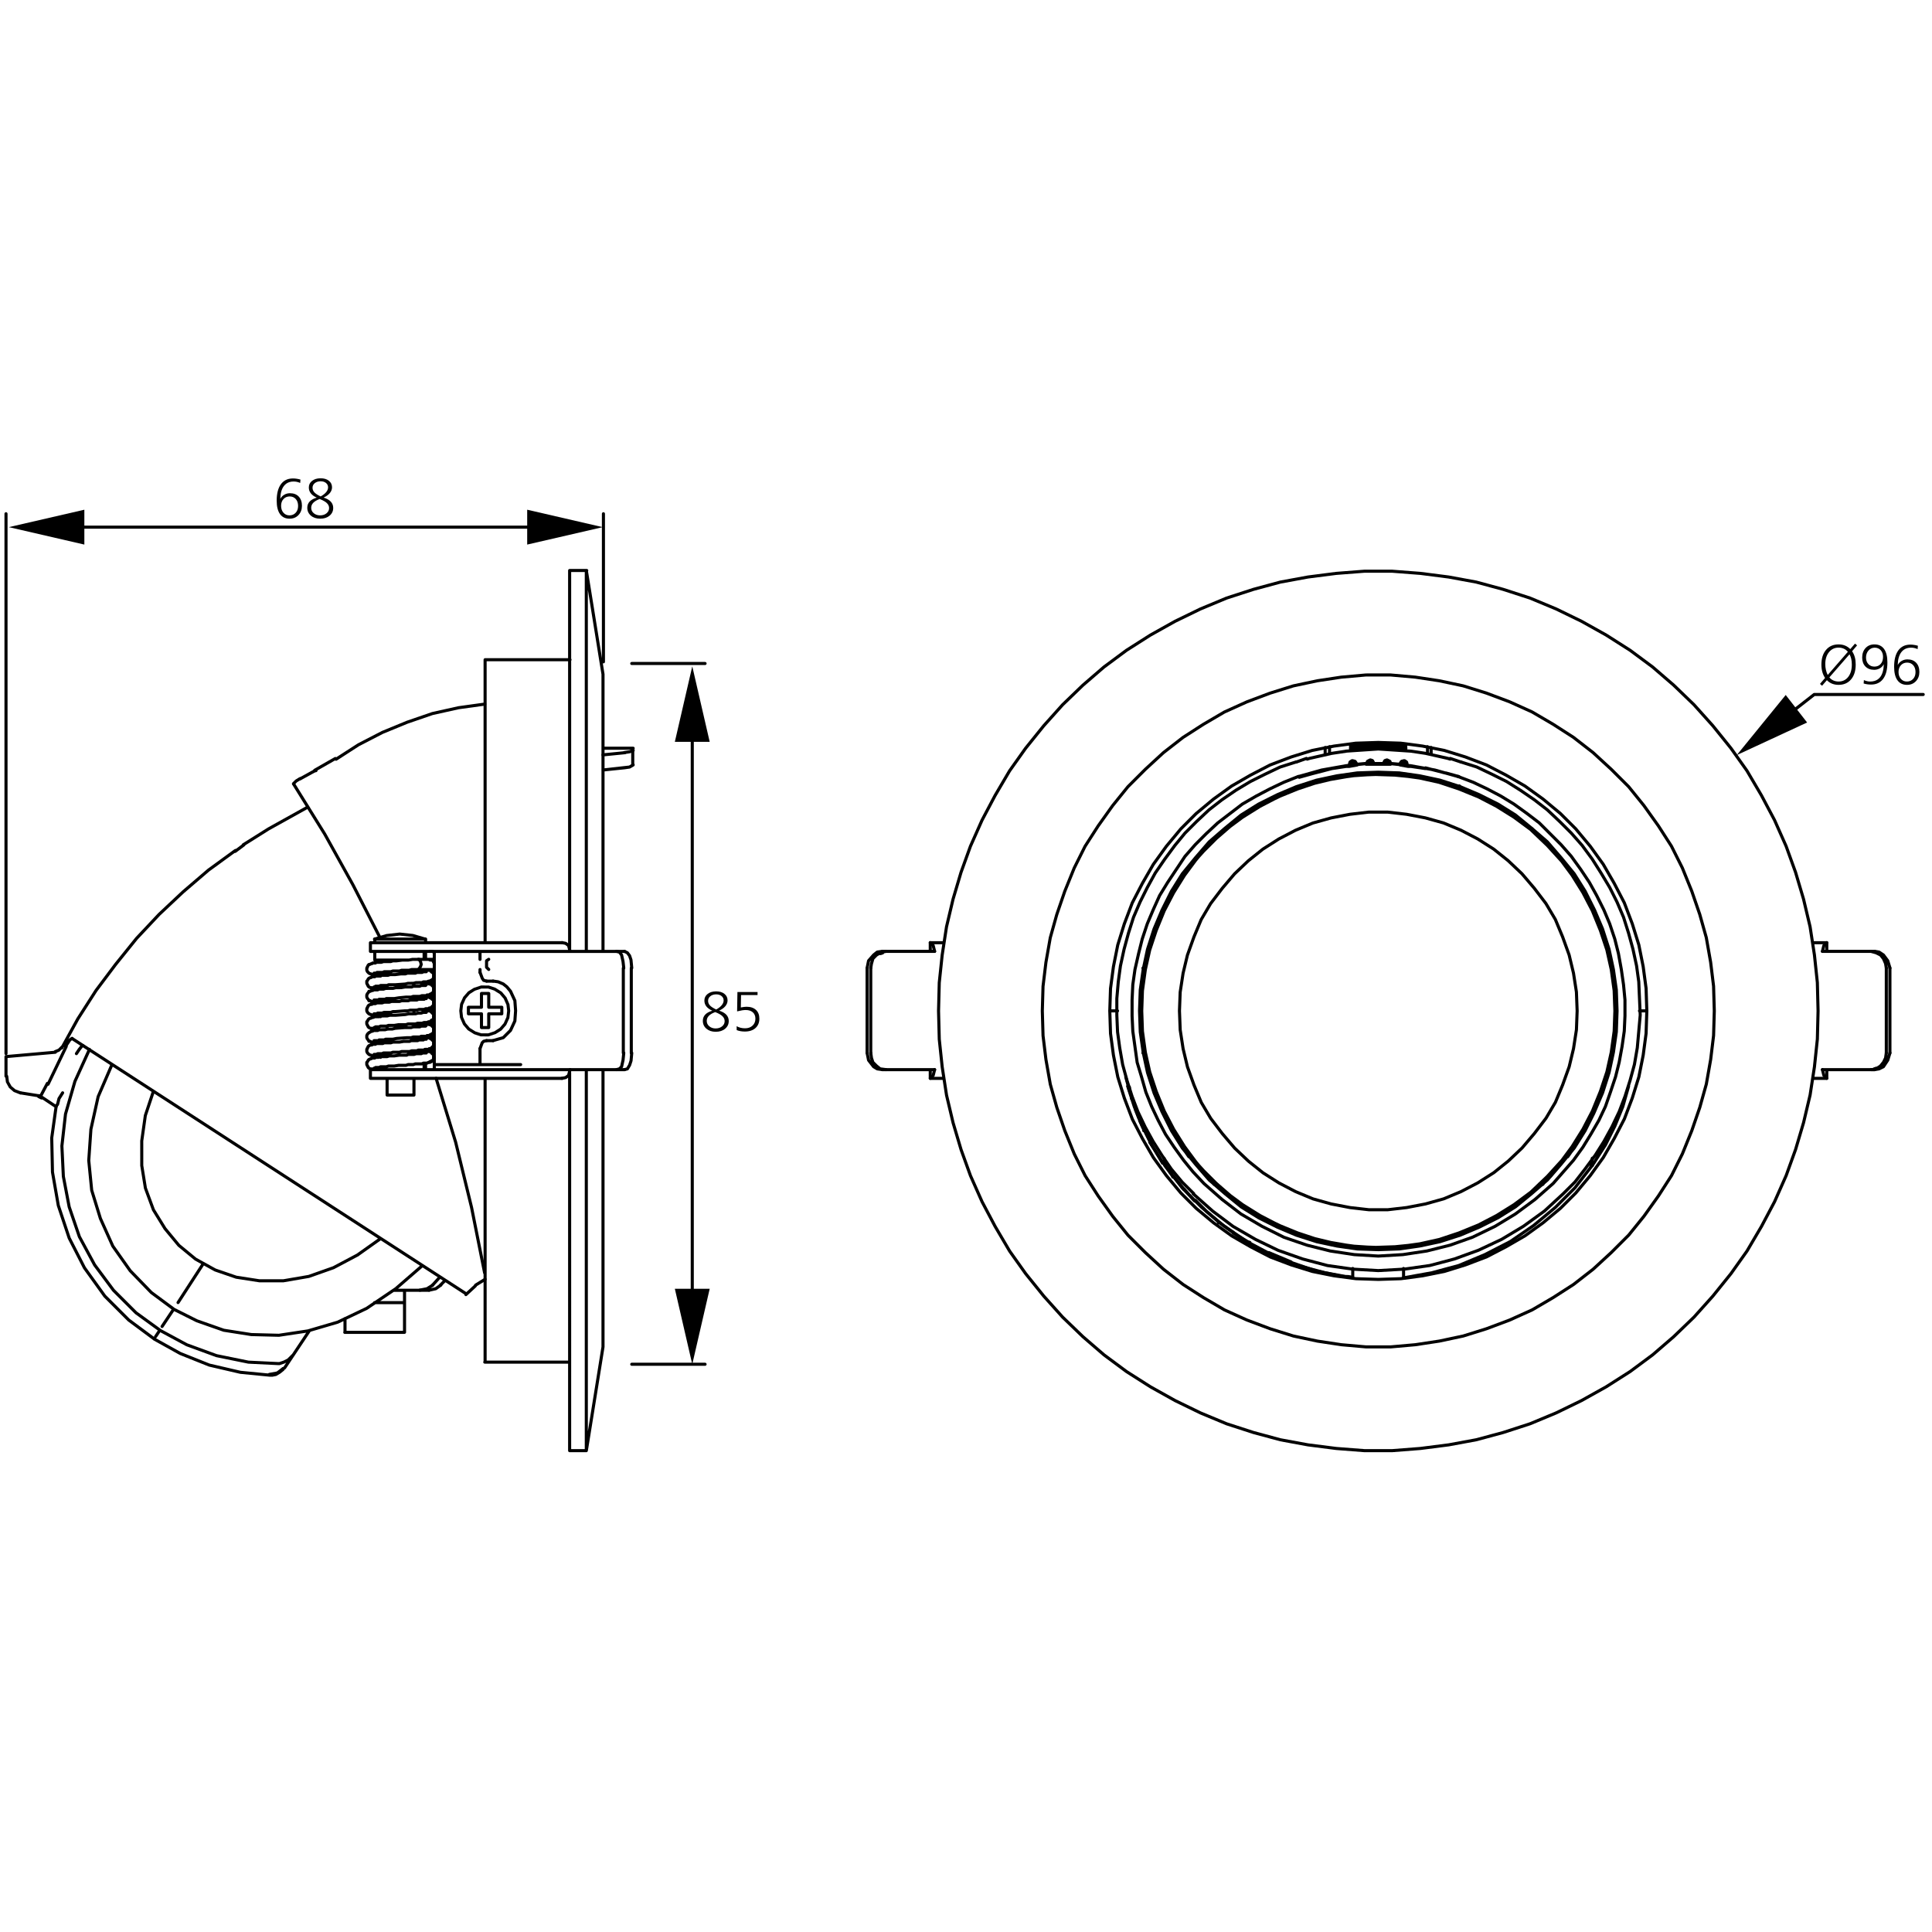 <?xml version="1.0" encoding="utf-8"?>
<!-- Generator: Adobe Illustrator 16.0.3, SVG Export Plug-In . SVG Version: 6.00 Build 0)  -->
<!DOCTYPE svg PUBLIC "-//W3C//DTD SVG 1.1//EN" "http://www.w3.org/Graphics/SVG/1.1/DTD/svg11.dtd">
<svg version="1.1" id="Layer_2" xmlns="http://www.w3.org/2000/svg" xmlns:xlink="http://www.w3.org/1999/xlink" x="0px" y="0px"
	 width="800px" height="800px" viewBox="0 0 800 800" enable-background="new 0 0 800 800" xml:space="preserve">
<g>
	<path d="M242.779,601.329c-0.004,0-0.007,0-0.011,0h-6.895c-0.353,0-0.64-0.287-0.64-0.641v-36.02h-34.501
		c-0.353,0-0.64-0.287-0.64-0.64c0-0.151,0.052-0.291,0.14-0.401V447.165h-28.178v6.273c0,0.354-0.287,0.641-0.64,0.641H160.29
		c-0.354,0-0.64-0.287-0.64-0.641v-6.273h-6.266c-0.353,0-0.64-0.287-0.64-0.64v-3.505l-0.246-0.117
		c-0.064-0.033-0.124-0.074-0.173-0.125l-0.302-0.302c-0.049-0.048-0.09-0.106-0.121-0.169l-0.598-1.203
		c-0.044-0.088-0.066-0.184-0.066-0.283v-0.904c0-0.169,0.066-0.331,0.184-0.448l0.226-0.232l0.255-0.507
		c0.03-0.063,0.07-0.118,0.12-0.166l0.302-0.301c0.048-0.048,0.104-0.089,0.167-0.122l0.607-0.301
		c0.088-0.045,0.186-0.066,0.285-0.066h0.031l0.106-0.106l-0.138-0.11c-0.1,0-0.197-0.022-0.285-0.066l-0.607-0.302
		c-0.063-0.029-0.119-0.073-0.167-0.121l-0.603-0.604c-0.048-0.052-0.088-0.106-0.12-0.169l-0.298-0.6
		c-0.044-0.088-0.066-0.184-0.066-0.283v-0.897c0-0.099,0.022-0.194,0.066-0.283l0.598-1.202c0.031-0.063,0.07-0.117,0.118-0.165
		l0.301-0.306c0.05-0.052,0.108-0.092,0.171-0.125l0.607-0.302c0.084-0.04,0.177-0.063,0.271-0.066
		c-0.052-0.029-0.1-0.065-0.144-0.11l-0.108-0.109h-0.34c-0.243,0-0.463-0.137-0.572-0.354l-0.255-0.508l-0.225-0.224
		c-0.051-0.048-0.092-0.107-0.123-0.17l-0.298-0.603c-0.044-0.089-0.066-0.184-0.066-0.283v-0.904c0-0.1,0.022-0.195,0.066-0.283
		l0.298-0.604c0.031-0.066,0.073-0.125,0.125-0.173l0.598-0.592c0.048-0.048,0.104-0.092,0.167-0.121l0.513-0.254l0.224-0.225
		c0.046-0.048,0.098-0.085,0.153-0.114c-0.098,0-0.195-0.021-0.283-0.066l-0.607-0.301c-0.061-0.029-0.116-0.07-0.166-0.118
		l-0.301-0.298c-0.05-0.052-0.092-0.106-0.123-0.173l-0.598-1.206c-0.044-0.088-0.066-0.184-0.066-0.283v-0.894
		c0-0.169,0.066-0.331,0.184-0.448l0.226-0.229l0.254-0.511c0.031-0.066,0.073-0.122,0.123-0.173l0.301-0.298
		c0.048-0.048,0.103-0.085,0.164-0.118l0.606-0.305c0.088-0.045,0.188-0.066,0.287-0.066h0.033l0.106-0.106l-0.14-0.11
		c-0.098,0-0.195-0.022-0.281-0.066l-0.607-0.298c-0.064-0.029-0.122-0.07-0.171-0.121l-0.603-0.604
		c-0.05-0.052-0.09-0.106-0.122-0.169l-0.298-0.606c-0.042-0.089-0.064-0.185-0.064-0.283v-0.897c0-0.1,0.022-0.195,0.066-0.283
		l0.599-1.203c0.031-0.063,0.072-0.117,0.12-0.165l0.302-0.302c0.048-0.048,0.104-0.088,0.167-0.121l0.607-0.302
		c0.088-0.044,0.186-0.066,0.283-0.066c-0.057-0.029-0.108-0.069-0.156-0.117l-0.108-0.11h-0.34c-0.241,0-0.461-0.136-0.572-0.35
		l-0.255-0.507l-0.228-0.229c-0.048-0.048-0.088-0.106-0.118-0.165l-0.298-0.596c-0.046-0.089-0.068-0.188-0.068-0.287v-0.905
		c0-0.099,0.022-0.194,0.066-0.282l0.298-0.604c0.031-0.063,0.072-0.118,0.12-0.169l0.228-0.229l0.255-0.511
		c0.108-0.217,0.329-0.354,0.572-0.354h0.34l0.108-0.11c0.042-0.044,0.088-0.077,0.138-0.106c-0.092-0.004-0.18-0.025-0.261-0.066
		l-0.607-0.298c-0.064-0.029-0.123-0.073-0.175-0.125l-0.301-0.305c-0.048-0.048-0.086-0.104-0.118-0.166l-0.598-1.202
		c-0.044-0.088-0.066-0.184-0.066-0.283v-0.897c0-0.169,0.066-0.331,0.184-0.448l0.226-0.231l0.255-0.508
		c0.03-0.063,0.07-0.118,0.12-0.166l0.302-0.301c0.048-0.048,0.104-0.092,0.167-0.122l0.607-0.301
		c0.088-0.045,0.186-0.066,0.285-0.066h0.027l0.11-0.114c0,0,0,0,0.002,0l0,0l-0.14-0.11c-0.098,0-0.193-0.021-0.281-0.066
		l-0.607-0.298c-0.063-0.029-0.12-0.069-0.169-0.117l-0.604-0.605c-0.048-0.048-0.088-0.104-0.12-0.165l-0.298-0.6
		c-0.044-0.088-0.066-0.186-0.066-0.285v-0.906c0-0.098,0.022-0.195,0.064-0.281l0.601-1.208c0.031-0.063,0.072-0.12,0.122-0.167
		l0.301-0.3c0.12-0.119,0.282-0.186,0.451-0.186h0.153l0.469-0.231c0.088-0.044,0.186-0.066,0.283-0.066h0.033l0.114-0.112
		c0.12-0.119,0.281-0.186,0.451-0.186h0.608c-0.204-0.106-0.344-0.322-0.344-0.568v-2.964h-1.16c-0.353,0-0.64-0.287-0.64-0.64
		v-3.604c0-0.353,0.287-0.64,0.64-0.64h1.16v-0.862c0-0.353,0.287-0.64,0.64-0.64h21.039c0.353,0,0.64,0.287,0.64,0.64v0.862h23.37
		V273.175c0-0.353,0.287-0.64,0.64-0.64h34.361v-36.313c0-0.38,0.352-0.676,0.725-0.634c0.026-0.003,0.055-0.005,0.083-0.005h6.728
		c0.007,0,0.015,0,0.022,0h0.164c0.353,0,0.64,0.287,0.64,0.64c0,0.133-0.041,0.256-0.108,0.357l6.836,42.496
		c0.004,0.022,0.006,0.044,0.007,0.066c0.002,0.021,0.002,0.039,0.002,0.059v29.989h11.858c0.353,0,0.64,0.287,0.64,0.64
		c0,0.176-0.07,0.334-0.186,0.45v6.469c0,0.353-0.287,0.64-0.64,0.64c-0.354,0-0.64-0.287-0.64-0.64v-6.279h-11.032v82.842h8.258
		c0.353,0,0.64,0.287,0.64,0.64s-0.287,0.64-0.64,0.64h-8.762c-0.088,0.019-0.184,0.019-0.272,0h-6.64
		c-0.088,0.019-0.184,0.019-0.272,0h-43.237v2.666c0,0.353-0.287,0.64-0.64,0.64s-0.64-0.287-0.64-0.64v-2.666h-17.657v45.59h17.657
		v-5.968c0-0.354,0.287-0.641,0.64-0.641s0.64,0.287,0.64,0.641v5.968H215.6c0.353,0,0.64,0.287,0.64,0.64
		c0,0.354-0.287,0.641-0.64,0.641h-35.13v0.819h78.119c0.353,0,0.64,0.287,0.64,0.641c0,0.353-0.287,0.64-0.64,0.64h-8.258v114.149
		c0,0.019,0,0.041-0.002,0.06c-0.001,0.021-0.003,0.044-0.007,0.065l-6.908,42.945c-0.009,0.059-0.026,0.117-0.05,0.169l0,0
		c-0.002,0.003-0.002,0.003-0.003,0.007c0,0,0,0,0,0.004l0,0c-0.041,0.085-0.1,0.158-0.169,0.217
		c-0.002,0.004-0.002,0.004-0.003,0.004l0,0c-0.068,0.055-0.146,0.1-0.232,0.121C242.9,601.321,242.84,601.329,242.779,601.329z
		 M236.513,600.049h5.626V443.562h-6.005c0.224,0.1,0.378,0.323,0.378,0.585V600.049z M243.419,443.562V592.68l5.632-35.009V443.562
		H243.419z M201.512,563.389h33.721V444.146c0-0.262,0.155-0.485,0.379-0.585h-81.588v2.324h78.709c0.353,0,0.64,0.286,0.64,0.64
		c0,0.353-0.287,0.64-0.64,0.64h-31.221V563.389z M160.93,452.799h9.844v-5.634h-9.844V452.799z M176.862,442.281h2.328v-2.356
		c-0.11,0.198-0.32,0.331-0.561,0.331h-0.037l-0.114,0.113c-0.119,0.122-0.283,0.188-0.452,0.188h-0.449l-0.456,0.235
		c-0.081,0.041-0.169,0.066-0.259,0.07V442.281z M160.339,442.281h14.64v-1.169c-0.081,0.033-0.167,0.052-0.255,0.052h-2.609
		l-0.796,0.265c-0.066,0.021-0.134,0.033-0.202,0.033h-2.004l-0.787,0.265c-0.035,0.011-0.071,0.021-0.108,0.029
		c-0.042,0.004-0.086-0.004-0.123,0.007h-2.938l-1.743,0.287c-0.035,0.011-0.076,0.011-0.114,0.011c-0.005,0-0.009,0-0.013,0h-2.288
		L160.339,442.281z M153.531,441.98h0.449c0.112,0,0.222,0.029,0.318,0.084c0.1-0.224,0.324-0.379,0.585-0.379h0.059
		c0.114-0.18,0.314-0.301,0.544-0.301h1.348l0.467-0.235c0.09-0.045,0.188-0.066,0.287-0.066h2.3l0.802-0.269
		c0.066-0.022,0.134-0.033,0.204-0.033h2.352l1.737-0.287c0.031-0.007,0.063-0.011,0.094-0.011c0,0,0,0,0.001,0l0,0
		c0.011-0.004,0.022-0.004,0.033,0h2.892l0.8-0.269c0.066-0.021,0.134-0.033,0.204-0.033h2.006l0.796-0.265
		c0.066-0.022,0.134-0.033,0.203-0.033h2.559l0.465-0.235c0.088-0.044,0.188-0.066,0.287-0.066h1.352l0.456-0.235
		c0.09-0.044,0.191-0.069,0.292-0.069h0.338l0.114-0.114c0.12-0.121,0.283-0.188,0.452-0.188h0.063
		c0.024-0.037,0.051-0.073,0.084-0.106l0.414-0.419v-1.442l-0.247-0.125c-0.123-0.059-0.222-0.161-0.283-0.283l-0.129-0.257
		c-0.132-0.022-0.255-0.081-0.353-0.177l-0.153-0.114h-0.563c-0.02,0.335-0.298,0.6-0.638,0.6h-1.351l-0.467,0.235
		c-0.09,0.044-0.188,0.066-0.287,0.066h-2l-0.787,0.265c-0.066,0.022-0.136,0.037-0.209,0.037h-0.002c-0.002,0-0.004,0-0.005,0
		h-2.254l-0.454,0.228c-0.048,0.026-0.098,0.044-0.153,0.059l0,0h-0.001c-0.05,0.016-0.085,0.026-0.155,0.016h-2.993l-2.002,0.294
		c-0.035,0.007-0.068,0.007-0.103,0.007c-0.005,0-0.009,0-0.013,0h-1.988l-0.789,0.265c-0.066,0.022-0.138,0.037-0.211,0.037h-0.002
		c-0.002,0-0.004,0-0.005,0h-2.163c-0.024,0.037-0.051,0.073-0.084,0.106c-0.228,0.235-0.596,0.25-0.848,0.06l-0.309,0.099
		c-0.064,0.022-0.132,0.033-0.2,0.033h-0.939l-0.116,0.114c-0.119,0.114-0.279,0.18-0.447,0.18h-0.938l-0.108,0.11
		c-0.122,0.122-0.285,0.191-0.456,0.191h-0.147l-0.534,0.342l-0.253,0.508c-0.029,0.059-0.07,0.114-0.116,0.162l-0.114,0.113v0.493
		l0.636,1.125L153.531,441.98z M162.121,436.578h1.131l1.589-0.229h-2.04L162.121,436.578z M153.535,436.276h0.147
		c0.171,0,0.334,0.07,0.456,0.191l0.106,0.106c0.021-0.335,0.298-0.6,0.638-0.6h0.75l0.465-0.235
		c0.088-0.044,0.188-0.065,0.287-0.065h1.653l0.467-0.235c0.09-0.045,0.188-0.066,0.287-0.066h2.9l0.802-0.269
		c0.066-0.022,0.134-0.033,0.204-0.033h2.604l0.803-0.265c0.064-0.022,0.133-0.033,0.201-0.033h3.201l0.805-0.269
		c0.064-0.022,0.134-0.033,0.202-0.033h1.951l0.467-0.235c0.09-0.044,0.188-0.066,0.287-0.066h2.14l0.116-0.113
		c0.12-0.114,0.28-0.181,0.447-0.181h1.238l0.114-0.114c0.12-0.121,0.283-0.188,0.452-0.188h0.34l0.824-0.831v-1.272l-0.862-0.823
		c-0.169,0-0.333-0.066-0.452-0.188l-0.151-0.114h-0.259c-0.021,0.339-0.298,0.604-0.64,0.604h-0.638l-0.108,0.11
		c-0.12,0.121-0.283,0.188-0.455,0.188h-1.649l-0.463,0.235c-0.09,0.048-0.189,0.069-0.291,0.069h-2.56l-0.469,0.229
		c-0.088,0.044-0.184,0.066-0.281,0.066h-2.354l-1.747,0.294l-2.708,0.007l-0.803,0.269c-0.064,0.022-0.132,0.033-0.202,0.033
		h-2.558l-0.467,0.229c-0.086,0.044-0.184,0.065-0.281,0.065h-2.435l-0.108,0.114c-0.121,0.125-0.287,0.195-0.461,0.195h-0.945
		l-0.112,0.11c-0.12,0.117-0.282,0.184-0.449,0.184h-0.445l-0.532,0.342l-0.485,1.122v0.452l0.186,0.371l0.453,0.456
		L153.535,436.276z M166.407,436.052l-0.688,0.229l2.536-0.004l0.445-0.225H166.407z M163.166,430.867h2.238l1.677-0.291
		c0.028-0.003,0.055-0.007,0.084-0.011l0,0c0.015,0,0.026,0,0.039,0c0.004,0,0.007,0,0.009,0h2.249l0.45-0.221h-1.482l-4.145,0.298
		L163.166,430.867z M153.948,430.867h0.296c0.022-0.335,0.3-0.596,0.638-0.596h1.533l0.11-0.114c0.12-0.121,0.285-0.191,0.458-0.191
		h1.957l0.465-0.231c0.09-0.044,0.186-0.066,0.285-0.066h2.942l1.429-0.286c0.033-0.004,0.061-0.019,0.101-0.016l4.2-0.301
		c0.02,0,0.039-0.004,0.057,0h1.688l0.807-0.269c0.064-0.022,0.134-0.033,0.203-0.033h2.548l0.467-0.235
		c0.09-0.044,0.188-0.066,0.287-0.066h1.842l0.118-0.117c0.12-0.118,0.281-0.185,0.451-0.185h0.63l0.114-0.113
		c0.119-0.122,0.283-0.188,0.452-0.188h0.037l0.114-0.114c0.049-0.052,0.106-0.092,0.169-0.121l0.405-0.199l0.138-0.423v-1.243
		l-0.862-0.827h-0.302c-0.169,0-0.333-0.066-0.452-0.188l-0.11-0.11c-0.009,0.15-0.072,0.298-0.186,0.412l-0.302,0.302
		c-0.12,0.121-0.283,0.188-0.452,0.188h-1.653l-0.467,0.235c-0.09,0.044-0.188,0.065-0.287,0.065h-2.596l-0.808,0.266
		c-0.064,0.021-0.132,0.032-0.2,0.032h-2.679l-3.828,0.295l-1.151,0.294l-1.962,0.019l-1.046,0.283l-2.409,0.019l-0.465,0.235
		c-0.088,0.044-0.188,0.065-0.287,0.065h-1.541l-0.114,0.114c-0.12,0.118-0.281,0.184-0.45,0.184h-0.333l-0.11,0.11
		c-0.048,0.048-0.105,0.092-0.167,0.122l-0.513,0.253l-0.454,0.453l-0.184,0.371v0.604l0.186,0.375l0.223,0.224
		c0.05,0.048,0.09,0.104,0.122,0.166l0.125,0.246h0.211c0.171,0,0.334,0.07,0.456,0.191L153.948,430.867z M157.284,425.763
		l2.366-0.069v-0.158h-1.912L157.284,425.763z M160.93,425.255v0.218l1.465-0.012l0.833-0.228L160.93,425.255z M153.535,425.156
		h0.445c0.112,0,0.221,0.029,0.316,0.084c0.097-0.228,0.323-0.386,0.586-0.386h0.039l0.114-0.114
		c0.122-0.117,0.281-0.184,0.451-0.184h1.348l0.467-0.235c0.09-0.044,0.188-0.066,0.287-0.066h2.3l0.802-0.269
		c0.066-0.021,0.134-0.033,0.204-0.033h2.352l1.741-0.29c0.044-0.008,0.081-0.011,0.116-0.011c0.006,0,0.009,0,0.013,0h2.888
		l0.8-0.269c0.066-0.022,0.134-0.033,0.204-0.033h2.905l0.813-0.261c0.063-0.019,0.128-0.03,0.195-0.03h1.699l0.796-0.269
		c0.066-0.021,0.134-0.032,0.204-0.032h1.057l0.443-0.225c0.054-0.029,0.109-0.052,0.169-0.063c0.048-0.011,0.074,0,0.147-0.015
		h0.326l0.416-0.416c0.048-0.048,0.103-0.088,0.164-0.117l0.548-0.298v-1.438l-0.247-0.125c-0.123-0.063-0.222-0.161-0.285-0.286
		l-0.129-0.258c-0.132-0.022-0.257-0.085-0.353-0.18l-0.151-0.114h-0.561c-0.019,0.338-0.298,0.606-0.64,0.606h-1.098l-0.805,0.269
		c-0.064,0.022-0.134,0.033-0.202,0.033h-1.201l-1.052,0.283l-0.629,0.007c-0.075,0.012-0.16,0.008-0.231,0.004l-1.993,0.008
		l-1.359,0.283c-0.03,0.007-0.063,0.011-0.094,0.015l-3.906,0.298c-0.022,0.007-0.039,0-0.053,0.003c-0.002,0-0.005,0-0.007,0
		h-2.399l-1.026,0.269c-0.098,0.03-0.206,0.037-0.309,0.012l-2.03,0.015c-0.171,0.275-0.533,0.382-0.829,0.235l-0.015-0.008
		l-0.015,0.008c-0.09,0.044-0.188,0.066-0.287,0.066h-1.649l-0.467,0.235c-0.09,0.044-0.188,0.065-0.287,0.065h-0.336l-0.11,0.11
		c-0.12,0.122-0.283,0.188-0.452,0.188h-0.146l-0.535,0.343l-0.251,0.507c-0.031,0.063-0.07,0.118-0.118,0.166l-0.114,0.113v0.482
		l0.636,1.129L153.535,425.156z M168.444,424.854h1.664l0.666-0.225h-1.662L168.444,424.854z M162.801,419.526l-0.695,0.235
		l1.769-0.008l3.848-0.298l1.463-0.29l1.587-0.012v-0.228h-0.862l-1.048,0.279l-1.326,0.019l-3.885,0.298
		c-0.007,0.004-0.015,0.004-0.022,0.004h-0.002l0,0c-0.017-0.004-0.031-0.004-0.037,0H162.801z M153.533,419.452h0.149
		c0.171,0,0.334,0.07,0.456,0.191l0.106,0.106c0.022-0.334,0.3-0.596,0.638-0.596h0.936l0.114-0.113
		c0.12-0.122,0.283-0.188,0.452-0.188h1.699l0.802-0.268c0.066-0.022,0.134-0.033,0.204-0.033h2.602l0.8-0.272
		c0.066-0.022,0.136-0.033,0.206-0.033h0.877l3.881-0.298c0.007-0.004,0.015-0.004,0.022-0.004h0.002l0,0c0.013,0,0.022,0,0.037,0
		h1.193l1.048-0.279l2.752-0.019l0.805-0.271c0.066-0.022,0.134-0.033,0.204-0.033h1.953l0.469-0.229
		c0.088-0.044,0.184-0.065,0.281-0.065h0.936l0.114-0.114c0.12-0.121,0.283-0.188,0.452-0.188h0.338l0.826-0.824v-1.448
		l-0.241-0.118c-0.063-0.029-0.12-0.069-0.169-0.121l-0.452-0.412c-0.169,0-0.331-0.066-0.451-0.184l-0.152-0.114h-0.261
		c-0.022,0.335-0.3,0.596-0.638,0.596h-0.338l-0.114,0.114c-0.12,0.121-0.283,0.188-0.452,0.188h-2.254l-0.469,0.228
		c-0.088,0.045-0.184,0.066-0.281,0.066h-2.6l-0.805,0.269c-0.064,0.022-0.134,0.033-0.203,0.033h-2.598l-0.802,0.269
		c-0.066,0.021-0.134,0.033-0.204,0.033H162.2l-0.805,0.269c-0.064,0.021-0.134,0.032-0.203,0.032h-1.999l-0.802,0.269
		c-0.066,0.022-0.134,0.033-0.204,0.033h-1.953l-0.461,0.232c-0.09,0.047-0.189,0.069-0.289,0.069h-0.939l-0.112,0.114
		c-0.12,0.121-0.283,0.188-0.454,0.188h-0.445l-0.534,0.342l-0.483,1.114v0.456l0.186,0.379l0.451,0.448L153.533,419.452z
		 M172.054,418.927v0.217l1.009-0.272l1.247-0.019l0.349-0.113l-0.542-0.118h-0.493l-0.805,0.272
		c-0.066,0.022-0.134,0.033-0.204,0.033H172.054z M163.844,414.039h1.455l0.804-0.269c0.064-0.021,0.132-0.033,0.202-0.033h2.598
		l0.64-0.213h-1.403l-2.955,0.294L163.844,414.039z M153.948,414.039h0.294c0.021-0.338,0.298-0.603,0.64-0.603h1.541l0.11-0.11
		c0.122-0.118,0.281-0.185,0.451-0.185h2.254l0.467-0.235c0.09-0.044,0.188-0.065,0.287-0.065h3.253l1.752-0.291
		c0.018-0.004,0.035-0.004,0.053-0.007l2.982-0.295c0.025-0.003,0.049-0.003,0.075-0.003h2l0.805-0.269
		c0.064-0.022,0.134-0.033,0.203-0.033h2.596l0.809-0.269c0.066-0.022,0.134-0.033,0.202-0.033h1.537l0.118-0.117
		c0.12-0.118,0.281-0.185,0.451-0.185h0.628l0.112-0.113c0.122-0.122,0.285-0.191,0.456-0.191h0.039l0.114-0.114
		c0.047-0.048,0.103-0.085,0.162-0.114l0.408-0.206l0.14-0.43v-1.232l-0.862-0.831h-0.302c-0.169,0-0.329-0.066-0.45-0.184
		l-0.112-0.11c-0.009,0.147-0.072,0.294-0.186,0.408l-0.302,0.302c-0.12,0.121-0.283,0.188-0.452,0.188h-1.653l-0.467,0.235
		c-0.09,0.044-0.188,0.066-0.287,0.066h-2.547l-0.467,0.235c-0.09,0.048-0.188,0.069-0.289,0.069h-2.649l-1.756,0.291l-2.127,0.007
		l-1.129,0.279l-3.056,0.019l-0.798,0.272c-0.066,0.021-0.136,0.033-0.206,0.033h-1.656l-0.465,0.231
		c-0.088,0.044-0.186,0.066-0.285,0.066h-1.355l-0.469,0.228c-0.088,0.044-0.184,0.066-0.281,0.066h-0.331l-0.108,0.11
		c-0.122,0.121-0.285,0.191-0.456,0.191h-0.211l-0.125,0.25c-0.03,0.059-0.07,0.117-0.118,0.165l-0.227,0.229l-0.186,0.375v0.603
		l0.184,0.368l0.228,0.228c0.048,0.048,0.086,0.104,0.118,0.162l0.123,0.246h0.213c0.171,0,0.334,0.07,0.456,0.191L153.948,414.039z
		 M160.93,408.634h1.767l0.842-0.225l-2.609,0.059V408.634z M153.533,408.336h0.447c0.112,0,0.221,0.029,0.316,0.084
		c0.099-0.224,0.325-0.382,0.586-0.382h0.057c0.112-0.185,0.314-0.306,0.546-0.306h1.348l0.467-0.235
		c0.09-0.044,0.188-0.066,0.287-0.066h2.552l0.467-0.235c0.09-0.044,0.188-0.065,0.287-0.065h2.684l4.132-0.298l1.144-0.283
		l2.264-0.019l1.041-0.283l2.414-0.019l0.465-0.235c0.088-0.044,0.188-0.066,0.287-0.066h1.357l0.458-0.228
		c0.088-0.044,0.186-0.066,0.285-0.066h0.338l0.114-0.114c0.12-0.121,0.283-0.188,0.452-0.188h0.035l0.526-0.525v-1.443l-0.243-0.12
		c-0.063-0.031-0.12-0.071-0.167-0.121l-0.754-0.713h-0.301c-0.09,0-0.178-0.019-0.259-0.056c0,0.006,0,0.009,0,0.015
		c0,0.354-0.287,0.64-0.64,0.64h-1.048l-0.465,0.233c-0.088,0.045-0.188,0.068-0.287,0.068h-1.96l-0.469,0.231
		c-0.088,0.045-0.186,0.066-0.283,0.066h-3.2l-0.789,0.261c-0.037,0.012-0.077,0.022-0.118,0.03
		c-0.035,0.003-0.064,0.018-0.108,0.007h-1.795l-2.311,0.294c-0.019,0.004-0.037,0.008-0.057,0.008c0,0,0,0-0.002,0l0,0
		c-0.015,0-0.029,0-0.042,0h-1.995l-0.805,0.265c-0.064,0.019-0.131,0.029-0.199,0.029h-2.458c-0.147,0.239-0.434,0.36-0.697,0.287
		c-0.049,0.011-0.099,0.019-0.151,0.019h-1.537l-0.114,0.113c-0.12,0.118-0.281,0.185-0.451,0.185h-0.934l-0.11,0.113
		c-0.119,0.122-0.285,0.191-0.458,0.191h-0.147l-0.534,0.342l-0.253,0.508c-0.029,0.059-0.07,0.114-0.116,0.162l-0.114,0.114v0.485
		l0.638,1.132L153.533,408.336z M168.158,408.038h2.203l0.414-0.239l-1.767,0.011L168.158,408.038z M172.054,407.732h1.611
		l0.447-0.225l-2.058,0.07V407.732z M162.143,402.926h1.416l1.743-0.22h-2.501L162.143,402.926z M153.531,402.623h0.151
		c0.171,0,0.336,0.067,0.456,0.191l0.106,0.106c0.022-0.331,0.3-0.594,0.638-0.594h0.636l0.114-0.112
		c0.12-0.12,0.281-0.186,0.451-0.186h2.254l0.465-0.233c0.088-0.045,0.188-0.068,0.287-0.068h2.602l0.802-0.269
		c0.066-0.022,0.134-0.033,0.204-0.033h2.604l0.803-0.267c0.064-0.021,0.133-0.031,0.201-0.031h3.008l1.042-0.285l1.035-0.02
		c0.007,0,0.017,0,0.024,0h7.776v-2.926h-8.316l-1.756,0.289c-0.037,0.005-0.073,0.009-0.11,0.009h-2.403l-2.322,0.298h-0.002l0,0
		c-0.033,0.005-0.072,0.009-0.094,0.005h-1.385l-0.803,0.269c-0.064,0.022-0.132,0.033-0.202,0.033h-2.9l-0.807,0.269
		c-0.064,0.022-0.134,0.033-0.202,0.033h-1.837l-0.108,0.112c-0.122,0.122-0.285,0.189-0.456,0.189h-0.941l-0.114,0.112
		c-0.119,0.119-0.281,0.186-0.45,0.186h-0.149l-0.469,0.231c-0.088,0.044-0.186,0.066-0.283,0.066l-0.078,0.041l-0.483,1.124v0.454
		l0.186,0.373l0.449,0.447L153.531,402.623z M168.108,396.916h1.205l1.355-0.281c0.024-0.005,0.051-0.011,0.077-0.013l0,0
		c0.002,0.001,0.044-0.004,0.066-0.004c0.005,0,0.009,0,0.013,0h4.155v-2.026h-19.155v2.324H168.108z M176.862,396.618h2.328v-2.026
		h-2.328V396.618z M243.419,393.312h5.632V279.241l-5.632-35.007V393.312z M236.463,393.312h5.676V236.863h-5.626v35.88
		c0.105,0.114,0.167,0.267,0.167,0.432c0,0.165-0.063,0.318-0.167,0.432v119.458C236.513,393.152,236.496,393.236,236.463,393.312z
		 M154.023,393.312h81.257c-0.031-0.075-0.048-0.16-0.048-0.246v-119.25h-33.721v115.893h31.221c0.353,0,0.64,0.287,0.64,0.64
		s-0.287,0.64-0.64,0.64h-78.709V393.312z M155.824,389.708h19.758v-0.223h-19.758V389.708z M111.829,570.078
		c-0.026,0-0.05,0-0.075-0.004l-12.305-1.198l-12.994-3.016l-12.109-4.843l-10.88-6.042c-0.092-0.052-0.166-0.122-0.219-0.199
		l-10.348-7.686l-9.988-9.98l-8.485-11.79l-6.36-12.407l-4.545-13.606l-2.429-13.915l-0.311-14.217l1.756-12.599l-5.976-3.986
		c-0.112-0.073-0.193-0.18-0.239-0.294c-0.123,0.066-0.261,0.088-0.414,0.073l-7.513-1.202c-0.35-0.056-0.587-0.387-0.532-0.735
		c0.057-0.346,0.357-0.574,0.734-0.53l7.513,1.203c0.23,0.036,0.412,0.191,0.493,0.394c0.206-0.118,0.465-0.114,0.667,0.025
		l6.188,4.13c0.248,0.092,0.416,0.334,0.41,0.606c0.002,0.052-0.003,0.104-0.016,0.154l-1.797,12.834l0.307,14.019l2.396,13.728
		l4.484,13.427l6.274,12.234l8.368,11.628l9.85,9.841l10.037,7.446c-0.02-0.146,0.013-0.302,0.102-0.434l1.463-2.199l-9.427-6.848
		l-9.391-9.385l-7.871-10.583l-6.369-11.79l-4.25-12.418L25.6,487.208l-0.611-12.713l1.508-13.319l3.926-13.621l5.759-12.676
		l-6.693-4.336c-0.298-0.19-0.382-0.588-0.189-0.886c0.191-0.294,0.592-0.379,0.884-0.188l6.805,4.409
		c0.108-0.029,0.221,0.004,0.327,0.055c0.169,0.074,0.289,0.218,0.342,0.379l155.749,100.911c0.298,0.191,0.382,0.589,0.189,0.887
		c-0.189,0.294-0.588,0.379-0.884,0.188l-17.707-11.474l-10.19,8.818h2.5c0.122-0.037,0.265-0.037,0.386,0h9.903
		c0.353,0,0.64,0.287,0.64,0.64c0,0.354-0.287,0.641-0.64,0.641h-9.457v16.758c0,0.323-0.241,0.592-0.554,0.632
		c-0.063,0.022-0.128,0.033-0.198,0.033h-24.631c-0.353,0-0.64-0.287-0.64-0.64c0-0.121,0.033-0.235,0.094-0.335v-4.328
		l-2.185,1.041l-11.437,3.357c-0.005,0.011-0.011,0.019-0.017,0.029l-6.583,9.87c-0.017,0.029-0.035,0.055-0.053,0.081l-3.576,5.365
		c-0.063,0.092-0.147,0.165-0.247,0.217l-0.257,0.129c-0.024,0.154-0.107,0.298-0.232,0.4l-1.499,1.206l-1.574,0.945
		c-0.063,0.041-0.132,0.066-0.202,0.081l-1.504,0.302l-1.009,0.011C111.84,570.078,111.834,570.078,111.829,570.078L111.829,570.078
		L111.829,570.078z M111.86,568.799h0.87l1.265-0.265l1.41-0.843l1.188-0.963c0-0.033,0.002-0.063,0.007-0.096l0,0l0,0
		c0.013-0.081,0.041-0.158,0.083-0.229c0.046-0.077,0.11-0.146,0.191-0.202c0.028-0.019,0.055-0.037,0.084-0.048l0.439-0.221
		l1.12-1.681l-0.697,0.35l-1.868,0.633c-0.04,0.015-0.084,0.025-0.13,0.029c-0.002,0-0.002,0.004-0.003,0.004
		c-0.031,0.003-0.068,0.003-0.098,0.003h-0.59c-0.013,0-0.025,0-0.039,0l-12.306-0.603l-13.311-2.71l-12.406-4.542l-10.677-5.759
		l-1.454,2.185c-0.094,0.144-0.235,0.235-0.39,0.271l10.345,5.748l11.944,4.777l12.819,2.975L111.86,568.799z M115.148,563.992
		h0.482l1.701-0.57l1.627-0.819l1.98-1.979l5.847-8.771l-11.256,1.691l-11.521-0.294l-11.501-1.806l-11.224-3.936l-9.166-4.585
		l-4.476,6.711c-0.197,0.294-0.599,0.375-0.888,0.177c-0.294-0.199-0.373-0.596-0.178-0.891l4.474-6.703l-8.824-6.546l-8.8-9.08
		l-7.274-10.3l-5.176-11.514l-3.631-11.798l-1.232-12.444l0.901-13.025l3.021-13.613l5.567-12.915l-8.333-5.398l-5.648,12.411
		l-3.872,13.43l-1.482,13.114l0.603,12.518l2.396,12.528l4.181,12.235l6.277,11.613l7.761,10.437l9.254,9.248l9.844,7.142
		c0.044,0.029,0.084,0.066,0.12,0.11l10.893,5.884l12.231,4.476l13.121,2.67L115.148,563.992z M72.382,541.626l9.399,4.707
		l11.036,3.876l11.306,1.77l11.327,0.294l11.9-1.791l12.229-3.589l2.793-1.331c0.114-0.133,0.283-0.221,0.473-0.225l8.655-4.122
		l2.966-2.005c0.077-0.265,0.324-0.459,0.614-0.459h0.066l7.307-4.936c0.048-0.048,0.103-0.085,0.166-0.114l0.813-0.548
		l10.457-9.054l-16.209-10.499l-8.889,6.304c-0.055,0.081-0.13,0.15-0.222,0.198l-10.218,5.409l-10.306,3.641l-10.626,1.828
		l-10.026,0.007l-9.719-1.504l-8.824-3.03l-4.407-2.441l-10.181,15.706c-0.193,0.294-0.594,0.383-0.885,0.188
		c-0.298-0.191-0.382-0.588-0.189-0.887l10.131-15.628l-2.692-1.49l-7.011-5.776l-5.795-6.998l-4.86-7.885l-3.365-9.124l-1.53-9.432
		l-0.007-10.315l1.504-10.609l3.212-9.649L46.69,441.689l-5.443,12.603l-2.971,13.404l-0.888,12.823l1.206,12.212l3.578,11.599
		l5.086,11.334l7.151,10.116l8.656,8.933l9.225,6.832C72.323,541.571,72.354,541.597,72.382,541.626z M143.499,551.066h23.37V540.03
		h-11.343l-3.393,2.291l-8.634,4.111V551.066z M157.421,538.751h9.447v-3.828h-3.78L157.421,538.751z M84.727,522.721l4.639,2.567
		l8.611,2.956l9.513,1.471l9.819-0.007l10.413-1.791l10.114-3.574l9.894-5.248c0.022-0.019,0.046-0.04,0.074-0.059l8.717-6.186
		l-92.637-60.022l-3.082,9.227l-1.471,10.407l0.006,10.12l1.491,9.212l3.278,8.892l4.751,7.697l5.658,6.84l6.829,5.626l2.999,1.659
		c0.086,0.015,0.171,0.044,0.248,0.096C84.644,522.637,84.688,522.677,84.727,522.721z M581.189,529.792
		c-0.354,0-0.641-0.286-0.641-0.64v-3.905c0-0.353,0.287-0.64,0.641-0.64c0.353,0,0.64,0.287,0.64,0.64v3.905
		C581.829,529.506,581.542,529.792,581.189,529.792z M560.144,529.792c-0.354,0-0.64-0.286-0.64-0.64v-3.905
		c0-0.353,0.286-0.64,0.64-0.64c0.353,0,0.64,0.287,0.64,0.64v3.905C560.783,529.506,560.496,529.792,560.144,529.792z
		 M545.717,527.082h-0.298c-0.353,0-0.64-0.287-0.64-0.64c0-0.354,0.287-0.64,0.64-0.64h0.298c0.354,0,0.64,0.286,0.64,0.64
		C546.356,526.795,546.07,527.082,545.717,527.082z M525.274,519.573h-0.302c-0.353,0-0.64-0.287-0.64-0.64
		c0-0.354,0.287-0.641,0.64-0.641h0.302c0.353,0,0.64,0.287,0.64,0.641C525.914,519.286,525.627,519.573,525.274,519.573z
		 M604.331,512.063c-0.162,0-0.324-0.063-0.449-0.184l-0.301-0.298c-0.254-0.25-0.254-0.654-0.008-0.904
		c0.246-0.258,0.651-0.254,0.904-0.008l0.302,0.298c0.254,0.25,0.254,0.654,0.008,0.904
		C604.662,512.001,604.496,512.063,604.331,512.063z M634.39,494.339c-0.353,0-0.64-0.287-0.64-0.64v-0.302
		c0-0.354,0.287-0.64,0.64-0.64c0.354,0,0.64,0.286,0.64,0.64v0.302C635.029,494.052,634.743,494.339,634.39,494.339z
		 M638.898,491.036h-1.501c-0.353,0-0.64-0.286-0.64-0.64c0-0.353,0.287-0.64,0.64-0.64h1.501c0.353,0,0.64,0.287,0.64,0.64
		C639.538,490.75,639.251,491.036,638.898,491.036z M503.931,491.036h-1.191c-0.353,0-0.64-0.286-0.64-0.64
		c0-0.353,0.287-0.64,0.64-0.64h1.191c0.354,0,0.64,0.287,0.64,0.64C504.57,490.75,504.284,491.036,503.931,491.036z
		 M641.906,487.727c-0.144,0-0.29-0.048-0.412-0.146c-0.268-0.229-0.305-0.633-0.08-0.905l3.008-3.604l4.49-5.692l2.066-3.255
		c0.191-0.305,0.592-0.382,0.883-0.198c0.301,0.191,0.386,0.585,0.198,0.883l-2.104,3.31l-4.538,5.762l-3.019,3.619
		C642.271,487.649,642.09,487.727,641.906,487.727z M499.724,487.727c-0.173,0-0.346-0.069-0.471-0.206l-3.302-3.604l-4.255-5.763
		l-3.545-5.336c-0.247-0.254-0.239-0.658,0.011-0.908c0.254-0.246,0.654-0.242,0.908,0.012l0.294,0.301l3.384,5.204l4.188,5.678
		l3.258,3.549c0.239,0.261,0.221,0.665-0.036,0.904C500.033,487.672,499.878,487.727,499.724,487.727z M482.889,483.825
		c-0.287,0-0.548-0.195-0.621-0.485l-0.272-1.096c-0.246,0.128-0.548,0.088-0.754-0.114l-0.298-0.298c-0.25-0.25-0.25-0.654,0-0.904
		c0.184-0.188,0.46-0.235,0.688-0.144l-0.261-1.048c-0.085-0.343,0.125-0.691,0.467-0.776c0.339-0.063,0.691,0.125,0.776,0.467
		l0.896,3.604c0.085,0.342-0.125,0.69-0.467,0.775C482.992,483.817,482.94,483.825,482.889,483.825z M658.741,483.825
		c-0.033,0-0.069-0.004-0.103-0.008c-0.35-0.059-0.585-0.39-0.529-0.735l0.596-3.604c0.055-0.354,0.393-0.566,0.735-0.529
		c0.349,0.059,0.584,0.39,0.529,0.735l-0.596,3.604C659.322,483.604,659.051,483.825,658.741,483.825z M473.577,468.799
		c-0.353,0-0.64-0.286-0.64-0.64v-0.302c0-0.353,0.287-0.64,0.64-0.64c0.354,0,0.641,0.287,0.641,0.64v0.302
		C474.218,468.513,473.931,468.799,473.577,468.799z M756.432,447.165h-5.719c-0.353,0-0.64-0.287-0.64-0.64
		c0-0.354,0.287-0.64,0.64-0.64h5.078v-2.324h-1.162c-0.353,0-0.64-0.287-0.64-0.64c0-0.354,0.287-0.641,0.64-0.641h21.635
		c0.353,0,0.64,0.287,0.64,0.641c0,0.353-0.287,0.64-0.64,0.64h-19.192v2.964C757.071,446.878,756.784,447.165,756.432,447.165z
		 M390.612,447.165h-5.407c-0.353,0-0.64-0.287-0.64-0.64v-2.964h-19.201c-0.353,0-0.64-0.287-0.64-0.64
		c0-0.354,0.287-0.641,0.64-0.641h21.645c0.353,0,0.64,0.287,0.64,0.641c0,0.353-0.287,0.64-0.64,0.64h-1.164v2.324h4.768
		c0.353,0,0.64,0.286,0.64,0.64C391.252,446.878,390.965,447.165,390.612,447.165z M2.482,446.268c-0.353,0-0.64-0.286-0.64-0.64
		v-8.102c-0.002-0.055,0.005-0.106,0.018-0.157l0,0c0-0.004,0-0.004,0-0.004c0.033-0.133,0.107-0.247,0.206-0.331
		c0-0.004,0-0.004,0.002-0.004c0,0,0,0,0.002,0c0,0,0,0,0.001-0.004l0,0c0.044-0.036,0.096-0.065,0.149-0.092
		c0.002,0,0.002,0,0.002,0h0.002c0.002-0.004,0.002-0.004,0.002-0.004h0.002c0,0,0.001,0,0.003,0l0,0
		c0.061-0.025,0.129-0.044,0.199-0.051l20.435-1.806c0.355-0.096,0.664,0.224,0.695,0.581c0.031,0.349-0.23,0.662-0.581,0.691
		l-19.858,1.758v7.523C3.122,445.981,2.835,446.268,2.482,446.268z M261.405,436.67c-0.353,0-0.64-0.287-0.64-0.64v-35.154
		c0-0.353,0.287-0.64,0.64-0.64s0.64,0.287,0.64,0.64v35.154C262.045,436.383,261.758,436.67,261.405,436.67z M258.103,436.67
		c-0.353,0-0.64-0.287-0.64-0.64v-35.154c0-0.353,0.287-0.64,0.64-0.64s0.64,0.287,0.64,0.64v35.154
		C258.743,436.383,258.456,436.67,258.103,436.67z M782.574,436.651c-0.354,0-0.641-0.287-0.641-0.64v-35.15
		c0-0.353,0.287-0.64,0.641-0.64c0.353,0,0.64,0.287,0.64,0.64v35.15C783.214,436.364,782.927,436.651,782.574,436.651z
		 M781.081,436.651c-0.354,0-0.64-0.287-0.64-0.64v-35.15c0-0.353,0.286-0.64,0.64-0.64c0.353,0,0.64,0.287,0.64,0.64v35.15
		C781.721,436.364,781.434,436.651,781.081,436.651z M474.173,436.651h-0.896c-0.354,0-0.641-0.287-0.641-0.64
		c0-0.354,0.287-0.64,0.641-0.64h0.896c0.354,0,0.641,0.286,0.641,0.64C474.813,436.364,474.526,436.651,474.173,436.651z
		 M360.555,436.651c-0.353,0-0.64-0.287-0.64-0.64v-35.15c0-0.353,0.287-0.64,0.64-0.64s0.64,0.287,0.64,0.64v35.15
		C361.195,436.364,360.908,436.651,360.555,436.651z M359.049,436.651c-0.353,0-0.64-0.287-0.64-0.64v-35.15
		c0-0.353,0.287-0.64,0.64-0.64s0.64,0.287,0.64,0.64v35.15C359.689,436.364,359.402,436.651,359.049,436.651z M204.178,431.551
		h-2.703c-0.353,0-0.64-0.286-0.64-0.64c0-0.353,0.287-0.64,0.64-0.64h2.703c0.353,0,0.64,0.287,0.64,0.64
		C204.817,431.265,204.531,431.551,204.178,431.551z M202.374,426.134h-3.004c-0.353,0-0.64-0.286-0.64-0.64v-5.06h-4.771
		c-0.353,0-0.64-0.287-0.64-0.641v-2.71c0-0.353,0.287-0.64,0.64-0.64h4.771v-5.067c0-0.354,0.287-0.64,0.64-0.64h3.004
		c0.353,0,0.64,0.286,0.64,0.64v5.067h4.771c0.353,0,0.64,0.287,0.64,0.64v2.71c0,0.354-0.287,0.641-0.64,0.641h-4.771v5.06
		C203.014,425.848,202.727,426.134,202.374,426.134z M200.009,424.854h1.725v-5.061c0-0.353,0.287-0.64,0.64-0.64h4.771v-1.431
		h-4.771c-0.353,0-0.64-0.286-0.64-0.64v-5.067h-1.725v5.067c0,0.354-0.287,0.64-0.64,0.64h-4.771v1.431h4.771
		c0.353,0,0.64,0.287,0.64,0.64V424.854z M681.88,419.225h-3.001c-0.354,0-0.64-0.287-0.64-0.64c0-0.354,0.286-0.641,0.64-0.641
		h3.001c0.353,0,0.64,0.287,0.64,0.641C682.52,418.938,682.232,419.225,681.88,419.225z M462.751,419.225h-3
		c-0.354,0-0.641-0.287-0.641-0.64c0-0.354,0.287-0.641,0.641-0.641h3c0.354,0,0.641,0.287,0.641,0.641
		C463.392,418.938,463.104,419.225,462.751,419.225z M204.178,406.912h-2.703c-0.353,0-0.64-0.286-0.64-0.64
		c0-0.353,0.287-0.64,0.64-0.64h2.703c0.353,0,0.64,0.287,0.64,0.64C204.817,406.626,204.531,406.912,204.178,406.912z
		 M198.766,403.309c-0.353,0-0.64-0.287-0.64-0.64v-1.206c0-0.354,0.287-0.64,0.64-0.64s0.64,0.286,0.64,0.64v1.206
		C199.406,403.021,199.119,403.309,198.766,403.309z M474.173,401.501h-0.896c-0.354,0-0.641-0.286-0.641-0.64
		c0-0.353,0.287-0.64,0.641-0.64h0.896c0.354,0,0.641,0.287,0.641,0.64C474.813,401.215,474.526,401.501,474.173,401.501z
		 M776.264,394.591h-21.635c-0.353,0-0.64-0.287-0.64-0.64s0.287-0.64,0.64-0.64h1.162v-2.324h-5.078c-0.353,0-0.64-0.287-0.64-0.64
		s0.287-0.64,0.64-0.64h5.719c0.353,0,0.64,0.287,0.64,0.64v2.964h19.192c0.353,0,0.64,0.287,0.64,0.64
		S776.616,394.591,776.264,394.591z M387.008,394.591h-21.645c-0.353,0-0.64-0.287-0.64-0.64s0.287-0.64,0.64-0.64h19.201v-2.964
		c0-0.353,0.287-0.64,0.64-0.64h5.407c0.353,0,0.64,0.287,0.64,0.64s-0.287,0.64-0.64,0.64h-4.768v2.324h1.164
		c0.353,0,0.64,0.287,0.64,0.64S387.361,394.591,387.008,394.591z M634.39,344.116c-0.353,0-0.64-0.287-0.64-0.64v-0.301
		c0-0.353,0.287-0.64,0.64-0.64c0.354,0,0.64,0.287,0.64,0.64v0.301C635.029,343.829,634.743,344.116,634.39,344.116z
		 M604.029,326.692c-0.096,0-0.195-0.022-0.287-0.068c-0.316-0.158-0.444-0.542-0.287-0.858l0.302-0.602
		c0.158-0.316,0.541-0.447,0.86-0.285c0.316,0.158,0.445,0.542,0.287,0.858l-0.302,0.601
		C604.489,326.563,604.265,326.692,604.029,326.692z M592.607,312.869c-0.354,0-0.64-0.287-0.64-0.64v-2.699
		c0-0.353,0.286-0.64,0.64-0.64c0.353,0,0.64,0.287,0.64,0.64v2.699C593.247,312.582,592.96,312.869,592.607,312.869z
		 M548.725,312.869c-0.353,0-0.64-0.287-0.64-0.64v-2.699c0-0.353,0.287-0.64,0.64-0.64c0.354,0,0.641,0.287,0.641,0.64v2.699
		C549.365,312.582,549.078,312.869,548.725,312.869z M582.083,311.072c-0.354,0-0.641-0.287-0.641-0.64v-1.811
		c0-0.353,0.287-0.64,0.641-0.64c0.353,0,0.64,0.287,0.64,0.64v1.811C582.723,310.786,582.436,311.072,582.083,311.072z
		 M559.246,311.072c-0.354,0-0.64-0.287-0.64-0.64v-1.811c0-0.353,0.286-0.64,0.64-0.64c0.353,0,0.64,0.287,0.64,0.64v1.811
		C559.886,310.786,559.599,311.072,559.246,311.072z"/>
</g>
<g>
	<path d="M565.012,601.329l-11.76-0.909l-11.753-1.5l-11.455-2.114l-11.165-3.012l-11.153-3.615l-10.862-4.52l-10.551-5.126
		l-10.253-5.726l-9.951-6.336l-9.352-6.936l-8.744-7.539l-8.443-8.135l-7.848-8.748l-7.535-9.345l-6.638-9.34l-6.038-10.268
		l-5.421-10.238l-4.83-10.855l-3.922-10.863l-3.315-11.146l-2.712-11.451l-1.809-11.771l-1.208-11.448l-0.302-11.797l0.298-11.72
		l1.208-11.472l1.804-11.748l2.712-11.468l3.312-11.15l3.918-10.854l4.828-10.859l5.425-10.254l6.023-10.242l6.645-9.359
		l7.535-9.348l7.837-8.737l8.45-8.147l8.734-7.535l9.352-6.939l9.958-6.338l10.249-5.728l10.551-5.126l10.848-4.518l11.169-3.626
		l11.149-3.013l11.466-2.113l11.757-1.508l11.746-0.908l11.47-0.002l11.771,0.906l11.75,1.506l11.458,2.107l11.165,3.016
		l11.153,3.617l10.863,4.521l10.55,5.125l10.253,5.726l9.947,6.331l9.355,6.936l8.745,7.54l8.443,8.136l7.847,8.749l7.528,9.343
		l6.638,9.34l6.038,10.266l5.424,10.24l4.821,10.855L744.112,361l3.316,11.15l2.711,11.453l1.816,11.768l1.21,11.449l0.298,11.771
		l-0.294,11.746l-1.21,11.47l-1.81,11.753l-2.714,11.462l-3.313,11.15l-3.92,10.852l-4.821,10.863l-5.428,10.249l-6.023,10.245
		l-6.646,9.358l-7.527,9.349l-7.837,8.74l-8.45,8.143l-8.733,7.534l-9.352,6.939l-9.955,6.344l-10.253,5.726l-10.554,5.13
		l-10.845,4.516l-11.168,3.626l-11.15,3.009l-11.47,2.118l-11.753,1.504l-11.756,0.912H565.012z M389.271,418.606l0.298,11.701
		l1.201,11.367l1.796,11.69l2.694,11.363l3.293,11.076l3.893,10.786l4.795,10.774l5.388,10.176l5.994,10.193l6.586,9.264l7.49,9.289
		l7.793,8.689l8.385,8.075l8.682,7.483l9.278,6.881l9.881,6.292l10.187,5.688l10.484,5.094l10.782,4.486l11.072,3.589l11.084,2.993
		l11.37,2.097l11.684,1.489l11.679,0.904h11.375l11.675-0.908l11.684-1.493l11.385-2.1l11.069-2.989l11.087-3.601l10.764-4.482
		l10.488-5.098l10.187-5.688l9.885-6.3l9.278-6.884l8.671-7.479l8.392-8.083l7.781-8.683l7.484-9.293l6.593-9.281l5.979-10.172
		l5.395-10.187l4.785-10.782l3.891-10.774l3.295-11.08l2.695-11.378l1.794-11.672l1.203-11.385l0.29-11.665l-0.294-11.69
		l-1.202-11.365l-1.803-11.688l-2.691-11.369l-3.299-11.08l-3.897-10.784l-4.784-10.773l-5.392-10.175l-5.994-10.193l-6.586-9.264
		l-7.483-9.287l-7.793-8.688l-8.384-8.077l-8.683-7.487l-9.278-6.88l-9.877-6.287l-10.19-5.69l-10.484-5.093l-10.782-4.488
		l-11.072-3.589l-11.084-2.995l-11.374-2.09l-11.679-1.497l-11.69-0.901l-11.375,0.002l-11.664,0.903l-11.687,1.499l-11.382,2.096
		l-11.069,2.993l-11.087,3.598l-10.768,4.485l-10.484,5.095l-10.187,5.692l-9.888,6.294l-9.274,6.884l-8.672,7.482l-8.392,8.088
		l-7.781,8.679l-7.491,9.292l-6.593,9.28l-5.979,10.17l-5.392,10.192l-4.792,10.777l-3.89,10.774l-3.29,11.08l-2.694,11.383
		l-1.791,11.668l-1.201,11.387L389.271,418.606z M565.619,558.358l-10.274-0.904l-9.955-1.504l-9.947-2.111l-9.683-3.02
		l-9.649-3.618l-9.352-4.218l-8.774-5.142l-8.436-5.428l-8.164-6.343l-7.55-6.943l-7.233-7.229l-6.354-7.862l-6.034-8.439
		l-5.425-8.443l-4.541-9.068l-3.924-9.664l-3.324-9.646l-2.714-9.649l-1.813-10.278l-1.21-9.947l-0.302-10.312l0.298-10.219
		l1.207-9.972l1.809-10.25l2.714-9.675l3.321-9.657l3.92-9.646l4.523-9.057l5.445-8.473l6.024-8.441l6.336-7.84l7.259-7.257
		l7.527-6.932l8.157-6.343l8.461-5.444l8.738-5.119l9.37-4.236l9.656-3.624l9.657-3.018l9.969-2.118l9.951-1.507l10.26-0.905
		l10.274-0.002l10.271,0.901l9.958,1.508l9.947,2.107l9.676,3.022l9.649,3.619l9.355,4.222l8.777,5.137l8.429,5.424l8.164,6.342
		l7.554,6.948l7.236,7.226l6.354,7.858l6.027,8.447l5.425,8.439l4.549,9.07l3.916,9.659l3.324,9.655l2.714,9.648l1.813,10.28
		l1.217,9.945l0.302,10.278l-0.298,10.253l-1.214,9.973l-1.809,10.249l-2.714,9.676l-3.321,9.652l-3.913,9.646l-4.53,9.058
		l-5.446,8.476l-6.016,8.437l-6.336,7.84l-7.264,7.263l-7.531,6.929l-8.156,6.343l-8.454,5.446l-8.741,5.123l-9.374,4.236
		l-9.656,3.622l-9.649,3.016l-9.97,2.118l-9.962,1.508l-10.249,0.904L565.619,558.358z M432.24,418.606l0.298,10.197l1.198,9.855
		l1.795,10.183l2.692,9.551l3.298,9.579l3.891,9.587l4.486,8.962l5.373,8.358l5.994,8.385l6.285,7.781l7.171,7.16l7.49,6.892
		l8.076,6.277l8.365,5.38l8.693,5.093l9.253,4.171l9.576,3.593l9.59,2.993l9.852,2.089l9.878,1.493l10.179,0.896l10.164-0.003
		l10.153-0.897l9.886-1.497l9.873-2.096l9.558-2.99l9.583-3.597l9.274-4.188l8.661-5.074l8.384-5.398l8.068-6.277l7.473-6.877
		l7.2-7.192l6.267-7.76l5.976-8.381l5.395-8.392l4.476-8.951l3.88-9.568l3.295-9.587l2.691-9.576l1.791-10.153l1.202-9.881
		l0.294-10.157l-0.297-10.183l-1.207-9.854l-1.794-10.184l-2.692-9.55l-3.299-9.587l-3.883-9.58l-4.494-8.966l-5.372-8.355
		l-5.987-8.39l-6.284-7.778l-7.175-7.158l-7.494-6.895l-8.076-6.273l-8.358-5.378l-8.697-5.093l-9.256-4.174l-9.576-3.591
		l-9.583-2.995l-9.852-2.085l-9.881-1.497l-10.176-0.894l-10.164,0.002l-10.164,0.897l-9.874,1.497l-9.874,2.096l-9.564,2.99
		l-9.584,3.596l-9.271,4.188l-8.656,5.075l-8.392,5.398l-8.068,6.275l-7.469,6.878l-7.197,7.189l-6.266,7.759l-5.983,8.384
		l-5.395,8.388l-4.468,8.953l-3.888,9.567l-3.295,9.588l-2.691,9.578l-1.791,10.155l-1.195,9.88L432.24,418.606z M570.745,530.418
		l-9.358-0.302l-9.08-1.202l-9.046-1.813l-8.785-2.725l-8.753-3.313l-8.175-4.236l-7.84-4.523l-7.568-5.442l-7.248-6.038
		l-6.351-6.348l-6.046-7.259l-5.442-7.542l-4.545-7.866l-4.222-8.139l-3.332-8.781l-2.714-8.752l-1.82-9.08l-1.214-9.054
		l-0.305-9.417l0.302-9.315l1.209-9.078l1.81-9.057l2.722-8.774l3.313-8.752l4.236-8.179l4.522-7.84l5.454-7.566l6.03-7.247
		l6.348-6.351l7.259-6.049l7.546-5.435l7.87-4.543l8.134-4.218l8.782-3.339l8.756-2.716l9.072-1.818l9.058-1.208l9.377-0.307
		l9.362,0.301l9.08,1.207l9.054,1.811l8.773,2.716l8.756,3.322l8.176,4.236l7.847,4.521l7.562,5.444l7.248,6.035l6.357,6.349
		l6.046,7.253l5.442,7.546l4.538,7.87l4.222,8.136l3.336,8.784l2.717,8.747l1.82,9.082l1.207,9.055l0.305,9.378l-0.302,9.354
		l-1.202,9.076l-1.81,9.054l-2.725,8.781l-3.317,8.753l-4.236,8.178l-4.516,7.837l-5.453,7.564l-6.031,7.248l-6.354,6.351
		l-7.26,6.054l-7.538,5.431l-7.877,4.546l-8.135,4.222l-8.785,3.331l-8.745,2.718l-9.079,1.824l-9.058,1.206L570.745,530.418z
		 M560.529,528.715l0.964,0.125l9.252,0.298l9.274-0.302l8.954-1.194l8.974-1.799l8.642-2.688l8.683-3.291l8.042-4.178l7.796-4.493
		l7.45-5.369l7.183-5.986l6.27-6.267l5.965-7.171l5.391-7.477l4.465-7.755l4.192-8.087l3.276-8.649l2.695-8.679l1.783-8.947
		l1.192-8.973l0.298-9.248l-0.302-9.271l-1.195-8.952l-1.795-8.977l-2.688-8.646l-3.295-8.679l-4.178-8.042l-4.486-7.789
		l-5.38-7.456l-5.979-7.176l-6.274-6.266l-7.17-5.969l-7.473-5.382l-7.767-4.472l-8.083-4.192l-8.653-3.278l-8.671-2.688
		l-8.947-1.789l-6.16-0.818c-0.04,0.23-0.205,0.417-0.415,0.493c0.258,0.092,0.438,0.348,0.423,0.636
		c-0.008,0.164-0.077,0.309-0.184,0.416l1.691,0.112c0.019,0.013,0.044,0.005,0.063,0.007l5.998,0.897
		c0.015,0.003,0.036,0.007,0.059,0.011l9.297,2.102c0.025,0.003,0.047,0.011,0.073,0.02l0.305,0.101
		c0.162-0.125,0.387-0.171,0.596-0.101l4.505,1.502c0.335,0.112,0.519,0.475,0.405,0.809c-0.11,0.335-0.475,0.519-0.81,0.405
		l-3.912-1.304c-0.162,0.123-0.379,0.171-0.589,0.101l-0.879-0.289l-9.26-2.094l-5.961-0.892l-13.456-0.899l-13.021,0.872
		c-0.033,0.011-0.065,0.019-0.103,0.024l-6.005,0.899l-9.245,2.091l-0.868,0.287c-0.246,0.086-0.504,0.007-0.666-0.166l-3.831,1.366
		c-0.335,0.118-0.699-0.059-0.816-0.388c-0.118-0.333,0.055-0.699,0.39-0.818l4.211-1.502c0.246-0.094,0.515-0.013,0.684,0.169
		l0.515-0.171c0.019-0.006,0.048-0.009,0.073-0.021l9.319-2.105l5.526-0.83c0.081-0.046,0.177-0.077,0.276-0.083l1.691-0.114
		c-0.106-0.106-0.177-0.252-0.184-0.416c-0.015-0.289,0.165-0.544,0.423-0.636c-0.214-0.075-0.375-0.263-0.416-0.495l-6.2,0.828
		l-8.965,1.796l-8.653,2.687l-8.679,3.295l-8.042,4.175l-7.789,4.496l-7.458,5.373l-7.182,5.981l-6.263,6.268l-5.965,7.169
		l-5.391,7.476l-4.472,7.759l-4.192,8.084l-3.272,8.647l-2.692,8.673l-1.783,8.953l-1.199,8.974l-0.298,9.23l0.302,9.289
		l1.202,8.951l1.795,8.973l2.685,8.649l3.291,8.679l4.178,8.046l4.494,7.785l5.38,7.454l5.979,7.182l6.266,6.263l7.171,5.972
		l1.144,0.82c-0.011-0.015-0.018-0.029-0.025-0.048l-0.239-0.485l-4.405-3.813c-0.011-0.007-0.022-0.019-0.033-0.025l0,0
		c0-0.004,0-0.004,0-0.004c-0.004-0.004-0.007-0.008-0.011-0.011l-0.596-0.596l0,0l0,0l-3.78-3.784
		c-0.247,0.11-0.526,0.063-0.721-0.125l-0.607-0.596c-0.015-0.015-0.029-0.029-0.04-0.044l-3.449-3.976
		c-0.225-0.011-0.435-0.14-0.541-0.356l-0.298-0.604l-3.416-4.185c-0.298,0.106-0.64-0.022-0.791-0.316l-0.283-0.563l-2.854-4.045
		c-0.066-0.056-0.121-0.122-0.162-0.203l-0.047-0.092l-0.512-0.728c-0.021-0.029-0.04-0.063-0.055-0.096
		c-0.107-0.052-0.199-0.129-0.266-0.239l-2.993-4.788c0,0,0,0-0.003-0.004l-2.398-3.604c-0.15-0.225-0.136-0.515,0.012-0.725
		l-0.31-0.459c-0.011-0.019-0.021-0.037-0.033-0.052c-0.007-0.022-0.018-0.041-0.025-0.059l-1.633-3.534
		c-0.194-0.037-0.371-0.166-0.463-0.36l-1.803-3.905c-0.092-0.195-0.073-0.412,0.026-0.585c-0.154-0.066-0.279-0.191-0.342-0.356
		l-1.508-3.906c-0.07-0.18-0.056-0.375,0.029-0.533l-0.008-0.015c-0.069-0.14-0.081-0.294-0.048-0.434l-0.944-2.824
		c-0.324-0.029-0.578-0.302-0.578-0.636v-0.78l-1.162-3.206c-0.059-0.166-0.048-0.343,0.026-0.489l-0.173-0.166l-0.191-0.459v-0.519
		l-0.879-3.226c-0.092-0.342,0.11-0.695,0.448-0.787c0.364-0.08,0.695,0.11,0.787,0.449l0.923,3.736
		c0.339,0.018,0.604,0.298,0.604,0.64v0.603c0,0.141-0.044,0.272-0.125,0.379l1.022,2.982c0.121,0.077,0.221,0.195,0.269,0.342
		l1.202,3.604c0.037,0.11,0.044,0.221,0.022,0.327l0.246,0.493c0.106,0.217,0.081,0.467-0.048,0.65l1.125,2.916
		c0.181,0.044,0.342,0.162,0.431,0.342l0.298,0.604c0.121,0.246,0.069,0.529-0.104,0.721l1.449,3.141
		c0.195,0.037,0.371,0.165,0.464,0.36l1.779,3.857l0.574,0.857c0.154,0.228,0.143,0.518-0.012,0.731l2.118,3.181l0,0l0,0
		l0.596,0.897c0,0.004,0.004,0.011,0.008,0.015l0,0c0,0,0,0,0.004,0.004l0,0c0,0.004,0,0.004,0,0.004l0,0l0,0l2.225,3.604
		c0.21,0.019,0.404,0.144,0.507,0.346l0.519,1.025l3.034,4.292c0.008,0.015,0.015,0.025,0.025,0.04c0,0,0.037,0,0.063,0
		c0.188,0,0.372,0.081,0.497,0.235l3.968,4.932c0.085,0.037,0.158,0.092,0.225,0.166l4.052,4.647
		c0.235-0.113,0.53-0.073,0.729,0.125l4.788,4.792l4.482,3.88c0.037,0.029,0.07,0.063,0.096,0.099
		c0.033,0.037,0.056,0.081,0.077,0.122c0.029,0.015,0.059,0.033,0.089,0.055l5.372,3.876l0.552,0.279
		c0.202,0.104,0.327,0.298,0.346,0.508l5.645,3.387l0.835,0.276c0.294,0.096,0.471,0.386,0.434,0.68l6.767,3.641
		c0.184-0.15,0.438-0.194,0.662-0.103l9.312,3.909c0.15,0.063,0.261,0.176,0.327,0.309l10.396,3.563
		c0.089-0.022,0.177-0.019,0.272-0.004l11.139,2.284c0.118-0.118,0.275-0.191,0.456-0.191h0.302c0.051,0,0.103,0.007,0.15,0.019
		c0.081-0.019,0.169-0.019,0.254-0.012l1.802,0.298C560.272,528.285,560.467,528.476,560.529,528.715z M525.437,519.474l0.809,0.419
		l4.082,1.545l-4.821-2.022C525.484,519.437,525.462,519.455,525.437,519.474z M504.479,506.967l5.925,4.263l2.791,1.61
		l-2.901-1.743c-0.17-0.103-0.276-0.269-0.302-0.452l-0.239-0.121c-0.021-0.012-0.044-0.022-0.066-0.037
		c-0.015-0.008-0.029-0.019-0.04-0.026l-4.854-3.504C504.692,506.992,504.582,506.992,504.479,506.967z M570.745,518.095
		l-8.752-0.294l-8.487-1.214l-8.454-1.806l-8.477-2.725l-7.866-3.324l-7.848-3.928l-7.267-4.53l-6.674-5.458l-6.631-5.722
		l-5.77-6.671l-2.284-2.791c-0.18-0.015-0.356-0.11-0.467-0.272l-1.339-1.934l-1.335-1.63l-4.56-7.277l-3.931-7.865l-3.321-7.845
		l-2.725-8.473l-1.816-8.476l-1.21-8.451l-0.306-8.825l0.298-8.716l1.21-8.48l1.81-8.456l2.718-8.475l3.328-7.868l3.916-7.854
		l4.542-7.259l5.461-6.678l5.714-6.619l6.683-5.777l6.622-5.42l7.281-4.555l7.862-3.935l7.848-3.324l8.469-2.727l8.477-1.813
		l8.458-1.213l8.778-0.304l8.763,0.298l8.484,1.209l8.454,1.806l8.473,2.725l7.87,3.324l7.851,3.924l7.267,4.536l6.675,5.459
		l6.623,5.72l5.777,6.673l5.416,6.626l4.557,7.269l3.935,7.871l3.324,7.85l2.722,8.469l1.82,8.473l1.21,8.454l0.309,8.786
		l-0.302,8.756l-1.21,8.479l-1.813,8.458l-2.714,8.477l-3.633,8.469c-0.004,0.012-0.012,0.022-0.016,0.033l-1.798,3.607
		c-0.011,0.022-0.025,0.044-0.04,0.066l-1.766,3.538l-4.538,7.263l-1.364,1.669l-1.356,1.96c-0.11,0.162-0.283,0.258-0.468,0.272
		l-2.265,2.776l-5.722,6.619l-6.675,5.777l-6.623,5.421l-7.281,4.549l-7.866,3.942l-7.851,3.316l-8.466,2.732l-8.477,1.813
		l-8.454,1.213L570.745,518.095z M566.255,515.76l3.49,0.121l7.866-0.265l5.395-0.541l4.762-0.658l8.064-1.794l8.047-2.681
		l8.071-3.295l7.458-3.88l7.171-4.479l7.017-5.218c0.025-0.041,0.059-0.077,0.096-0.114l6.607-6.311l5.914-6.501l4.236-5.733
		l4.468-7.167l3.887-7.473l3.28-8.058l2.688-8.075l1.787-8.05l1.195-8.66l0.294-8.344l-0.302-8.37l-1.194-8.647l-1.799-8.061
		l-2.685-8.052l-3.291-8.076l-3.884-7.454l-4.475-7.169l-4.244-5.737l-5.909-6.489l-6.575-6.279
		c-0.037-0.035-0.066-0.071-0.092-0.11l-0.199-0.178l-6.861-5.065l-7.175-4.481l-7.466-3.88l-8.061-3.282l-8.068-2.688l-8.053-1.785
		l-4.729-0.651l-5.417-0.541l-7.877-0.265l-3.549,0.128l-5.482,0.372l-3.089,0.428l-6.572,1.135l-6.468,1.561l-6.962,2.32
		l-7.229,2.949l-2.449,1.179l-5.851,3.045l-7.171,4.482l-5.038,3.727l-5.692,4.924l-5.252,5.251l-2.066,2.288l-1.298,1.568
		l-4.516,6.115l-4.476,7.169l-3.887,7.467l-3.28,8.059l-2.685,8.076l-1.787,8.05l-1.199,8.662l-0.287,8.325l0.294,8.389l1.199,8.646
		l1.798,8.061l2.682,8.054l3.291,8.068l3.883,7.465l4.483,7.163l4.501,6.094l1.356,1.64l2.001,2.207l5.277,5.266l5.685,4.921
		l5.057,3.739l7.171,4.472l5.873,3.053l2.449,1.177l7.204,2.938l6.998,2.323l6.52,1.567l6.429,1.106l3.177,0.438L566.255,515.76z
		 M566.814,501.568l-7.881-0.9l-7.855-1.512l-7.567-2.111l-7.289-3.033l-6.965-3.634l-6.652-4.229l-6.067-4.851l-5.748-5.442
		l-5.159-6.057l-4.825-6.34l-3.949-6.671l-3.053-7.289l-2.71-7.542l-1.82-7.579l-1.213-7.866l-0.31-7.932l0.302-7.811l1.21-7.887
		l1.813-7.564l2.718-7.581l3.023-7.239l3.945-6.689l4.851-6.373l5.13-6.035l5.755-5.461l6.05-4.839l6.663-4.251l6.965-3.631
		l7.263-3.026l7.591-2.127l7.858-1.515l7.854-0.91l7.896-0.004l7.881,0.907l7.862,1.509l7.568,2.115l7.281,3.03l6.961,3.626
		l6.663,4.238l6.064,4.845l5.748,5.446l5.155,6.057l4.824,6.338l3.957,6.672l3.041,7.289l2.715,7.542l1.82,7.581l1.221,7.864
		l0.305,7.885l-0.298,7.862l-1.217,7.884l-1.813,7.564l-2.721,7.579l-3.012,7.237l-3.953,6.693l-4.851,6.369l-5.126,6.038
		l-5.756,5.453l-6.045,4.847l-6.675,4.244l-6.958,3.633l-7.259,3.034l-7.59,2.126l-7.866,1.515l-7.855,0.904L566.814,501.568z
		 M489.03,418.606l0.301,7.785l1.195,7.741l1.791,7.457l2.681,7.447l3.001,7.178l3.865,6.531l4.762,6.252l5.094,5.979l5.659,5.357
		l5.969,4.773l6.549,4.163l6.869,3.582l7.164,2.982l7.443,2.073l7.755,1.493l7.76,0.89l7.748-0.003l7.733-0.894l7.767-1.497
		l7.466-2.089l7.134-2.982l6.862-3.582l6.571-4.177l5.946-4.77l5.667-5.369l5.06-5.961l4.788-6.281l3.869-6.553l2.96-7.127
		l2.691-7.483l1.784-7.447l1.198-7.759l0.291-7.737l-0.298-7.76l-1.202-7.742l-1.791-7.462l-2.685-7.445l-2.99-7.18l-3.872-6.531
		l-4.762-6.248l-5.09-5.979l-5.66-5.361l-5.964-4.77l-6.558-4.17l-6.865-3.576l-7.16-2.982l-7.442-2.076l-7.764-1.489l-7.759-0.896
		l-7.748,0.003l-7.734,0.899l-7.759,1.495l-7.465,2.089l-7.142,2.979l-6.866,3.582l-6.557,4.183l-5.953,4.764l-5.667,5.376
		l-5.064,5.958l-4.787,6.283l-3.861,6.547l-2.972,7.131l-2.688,7.483l-1.783,7.444l-1.191,7.762L489.03,418.606z M659.37,483.24
		c-0.096,0-0.194-0.021-0.287-0.066c-0.315-0.158-0.444-0.544-0.286-0.86l0.6-1.198c0.157-0.316,0.54-0.445,0.86-0.287
		c0.316,0.158,0.444,0.544,0.286,0.86l-0.599,1.199C659.83,483.111,659.605,483.24,659.37,483.24z M775.962,443.282
		c-0.269,0-0.519-0.17-0.606-0.438c-0.114-0.335,0.069-0.699,0.404-0.81l0.908-0.302c0.331-0.117,0.698,0.07,0.809,0.405
		c0.114,0.334-0.069,0.698-0.404,0.809l-0.908,0.302C776.098,443.271,776.028,443.282,775.962,443.282z M364.587,395.507
		c-0.268,0-0.519-0.169-0.608-0.439c-0.11-0.335,0.072-0.697,0.408-0.809l0.901-0.298c0.333-0.114,0.697,0.071,0.809,0.408
		c0.11,0.334-0.072,0.697-0.408,0.809l-0.901,0.298C364.721,395.498,364.653,395.507,364.587,395.507z M537.973,322.495
		c-0.247,0-0.471-0.14-0.578-0.364c-0.161-0.077-0.286-0.219-0.342-0.405c-0.096-0.34,0.104-0.693,0.445-0.789l9.616-2.703
		l10.268-1.82c0.019-0.004,0.036-0.006,0.055-0.008l0.714-0.073l0.235-0.943l0.265-0.377l0.9-0.601l0.512-0.088l1.199,0.302
		l0.378,0.267l0.596,0.894l3.026-0.278c0.074-0.011,0.129-0.003,0.191,0.011l0.162-0.478l0.32-0.366l1.195-0.603l0.488-0.035
		l0.905,0.301l0.371,0.32l0.423,0.85l3.111-0.002l0.427-0.848l0.371-0.32l0.904-0.301l0.489,0.035l1.202,0.603l0.32,0.368
		l0.158,0.477l2.909,0.265l0.596-0.892l0.379-0.267l1.209-0.302l0.512,0.09l0.894,0.602l0.265,0.375l0.235,0.943l0.714,0.073
		l5.854,1.034c0.147-0.11,0.346-0.164,0.552-0.11l2.52,0.653l1.342,0.237l4.273,1.201c0.092-0.017,0.188-0.015,0.287,0.015
		l5.413,1.502c0.338,0.094,0.536,0.447,0.444,0.787c-0.096,0.331-0.419,0.544-0.769,0.45c-0.103,0.026-0.213,0.024-0.323-0.005
		l-5.255-1.479c-0.048-0.001-0.096-0.007-0.144-0.02l-5.579-1.445l-2.14-0.377c-0.1,0.039-0.202,0.053-0.327,0.035l-5.961-0.897
		h-1.137c-0.022,0-0.048,0-0.07-0.002c-0.021-0.001-0.044-0.005-0.065-0.011l-3.303-0.594c-0.132-0.023-0.246-0.086-0.335-0.172
		l-2.997-0.309c-0.117,0.118-0.279,0.189-0.456,0.189h-10.219c-0.181,0-0.342-0.074-0.456-0.191l-2.666,0.274
		c-0.092,0.107-0.221,0.182-0.368,0.209l-3.299,0.596c-0.036,0.007-0.08,0.009-0.125,0.011c-0.003,0-0.011,0-0.015,0h-1.188
		l-5.909,0.897l-8.043,2.087l-5.405,1.5C538.086,322.487,538.027,322.495,537.973,322.495z"/>
</g>
<g>
	<path d="M182.384,532.768c-0.164,0-0.328-0.063-0.453-0.188c-0.25-0.25-0.25-0.654,0-0.904l1.8-1.803c0.25-0.25,0.654-0.25,0.904,0
		c0.25,0.25,0.25,0.655,0,0.905l-1.8,1.802C182.711,532.705,182.547,532.768,182.384,532.768z M200.662,527.663
		c-0.3,0-0.566-0.209-0.627-0.515l-5.396-27.029l-6.584-27.003l-8.079-26.389c-0.103-0.338,0.086-0.695,0.424-0.798
		c0.331-0.125,0.697,0.085,0.8,0.423l8.089,26.426l6.599,27.065l5.402,27.055c0.07,0.346-0.154,0.684-0.502,0.754
		C200.745,527.659,200.703,527.663,200.662,527.663z M176.693,435.766c-0.233,0-0.458-0.129-0.572-0.35l-0.302-0.596
		c-0.158-0.316-0.033-0.702,0.283-0.86c0.314-0.166,0.701-0.033,0.86,0.279l0.302,0.596c0.158,0.316,0.033,0.702-0.283,0.86
		C176.89,435.743,176.79,435.766,176.693,435.766z M174.591,430.065c-0.353,0-0.64-0.287-0.64-0.64v-0.302
		c0-0.354,0.287-0.64,0.64-0.64s0.64,0.286,0.64,0.64v0.302C175.231,429.778,174.944,430.065,174.591,430.065z M157.217,388.623
		c-0.231,0-0.456-0.127-0.57-0.348l-11.085-21.623l-11.674-21.001l-12.867-20.691c-0.186-0.3-0.094-0.695,0.206-0.882
		c0.296-0.186,0.695-0.098,0.883,0.206l12.882,20.719l11.7,21.047l11.096,21.642c0.162,0.314,0.037,0.701-0.277,0.862
		C157.416,388.601,157.316,388.623,157.217,388.623z M124.261,323.158c-0.225,0-0.443-0.12-0.561-0.331
		c-0.171-0.309-0.059-0.699,0.252-0.87l5.991-3.304c0.301-0.169,0.695-0.059,0.87,0.252c0.171,0.309,0.059,0.699-0.252,0.87
		l-5.991,3.304C124.472,323.132,124.365,323.158,124.261,323.158z"/>
</g>
<g>
	<path d="M111.515,569.755c-0.303,0-0.574-0.217-0.63-0.526c-0.063-0.349,0.169-0.68,0.517-0.742l3.157-0.574l2.282-1.717
		c0.279-0.214,0.686-0.155,0.895,0.125c0.213,0.283,0.157,0.684-0.126,0.896l-2.674,1.928l-3.306,0.599
		C111.59,569.751,111.552,569.755,111.515,569.755z M192.916,536.71c-0.173,0-0.344-0.07-0.471-0.206
		c-0.239-0.262-0.222-0.666,0.037-0.905l3.906-3.604c0.261-0.235,0.666-0.217,0.904,0.037c0.239,0.261,0.223,0.665-0.037,0.904
		l-3.905,3.604C193.227,536.654,193.072,536.71,192.916,536.71z M179.096,532.805c-0.155,0-0.309-0.056-0.431-0.166
		c-0.263-0.239-0.281-0.644-0.042-0.904l3.006-3.303c0.239-0.265,0.644-0.275,0.903-0.044c0.263,0.239,0.281,0.644,0.042,0.904
		l-3.006,3.303C179.443,532.734,179.269,532.805,179.096,532.805z M17.201,455.3c-0.096,0-0.193-0.022-0.285-0.066l-1.203-0.6
		c-0.316-0.158-0.445-0.544-0.289-0.86c0.158-0.316,0.539-0.445,0.858-0.287l1.203,0.6c0.316,0.158,0.445,0.544,0.289,0.86
		C17.662,455.171,17.436,455.3,17.201,455.3z M8.491,453.203c-0.075,0-0.151-0.011-0.226-0.04l-2.587-1.012l-1.949-1.677
		l-1.276-2.335l-0.305-2.408c-0.046-0.35,0.202-0.674,0.553-0.718c0.366-0.044,0.671,0.206,0.715,0.556l0.291,2.283l1.076,1.887
		l1.633,1.357l2.302,0.867c0.331,0.125,0.499,0.493,0.374,0.824C8.993,453.045,8.75,453.203,8.491,453.203z M19.904,449.6
		c-0.094,0-0.188-0.019-0.278-0.063c-0.318-0.154-0.452-0.537-0.3-0.854l7.513-15.629c0.152-0.323,0.533-0.459,0.855-0.301
		c0.318,0.154,0.452,0.536,0.3,0.853l-7.513,15.629C20.371,449.467,20.141,449.6,19.904,449.6z M22.908,436.082
		c-0.254,0-0.493-0.151-0.594-0.401c-0.031-0.077-0.046-0.158-0.046-0.239c0-0.254,0.151-0.492,0.401-0.596l1.379-0.552l1.113-1.11
		c0.25-0.25,0.654-0.25,0.904,0c0.125,0.125,0.188,0.291,0.188,0.452c0,0.166-0.063,0.328-0.188,0.453l-1.417,1.346l-1.5,0.603
		C23.068,436.066,22.987,436.082,22.908,436.082z M202.225,429.168l-3.203-0.033l-2.705-0.897l-2.69-1.698l-1.897-2.258
		l-1.254-2.891l-0.3-2.847l0.352-2.894l1.3-2.854l1.949-2.235l2.405-1.5l3.043-1.001l3.203,0.033l2.705,0.905l2.685,1.691
		l1.903,2.262l1.252,2.89l0.301,2.703l-0.353,3.038l-1.3,2.854l-1.949,2.229l-2.401,1.508L202.225,429.168z M199.325,427.889h2.797
		l2.605-0.864l2.179-1.391l1.683-1.96l1.122-2.522l0.291-2.607l-0.291-2.46l-1.122-2.526l-1.681-1.964l-2.317-1.445l-2.467-0.809
		h-2.795l-2.607,0.871l-2.183,1.383l-1.679,1.964l-1.124,2.522l-0.281,2.534l0.281,2.537l1.124,2.522l1.677,1.96l2.322,1.457
		L199.325,427.889z M176.095,389.515c-0.059,0-0.12-0.007-0.18-0.025l-5.106-1.502l-5.299-0.581l-5.264,0.603l-4.998,1.48
		c-0.346,0.104-0.693-0.096-0.794-0.434c-0.099-0.338,0.094-0.695,0.434-0.794l5.106-1.502l5.516-0.625l5.551,0.603l5.214,1.524
		c0.34,0.099,0.533,0.456,0.434,0.794C176.626,389.334,176.373,389.515,176.095,389.515z M97.397,353.169
		c-0.195,0-0.386-0.088-0.513-0.256c-0.211-0.283-0.154-0.684,0.129-0.897l3.058-2.291c0.029-0.175,0.13-0.336,0.292-0.439
		l10.51-6.608l16.252-9.032c0.303-0.169,0.7-0.064,0.87,0.249c0.173,0.309,0.061,0.698-0.249,0.87l-16.223,9.015l-9.909,6.233
		c-0.039,0.127-0.116,0.243-0.23,0.329l-3.604,2.701C97.666,353.129,97.531,353.169,97.397,353.169z M130.437,319.527
		c-0.222,0-0.438-0.116-0.555-0.322c-0.176-0.307-0.07-0.699,0.237-0.874l8.412-4.808c0.226-0.132,0.504-0.108,0.702,0.044
		l8.879-5.729l9.964-5.143l10.267-4.227l10.545-3.624l10.885-2.42l10.861-1.508c0.374-0.041,0.675,0.197,0.723,0.546
		c0.048,0.351-0.197,0.673-0.546,0.723L190,293.684l-10.766,2.39l-10.44,3.591l-10.181,4.19l-9.859,5.089l-9.256,5.976
		c-0.241,0.149-0.544,0.132-0.754-0.044l-7.989,4.566C130.654,319.499,130.545,319.527,130.437,319.527z M249.684,313.218
		c-0.326,0-0.605-0.247-0.636-0.576c-0.037-0.353,0.221-0.666,0.572-0.701l9.011-0.899c0.381-0.044,0.669,0.223,0.701,0.572
		c0.037,0.353-0.221,0.666-0.572,0.701l-9.011,0.899C249.726,313.218,249.704,313.218,249.684,313.218z"/>
</g>
<g>
	<path d="M291.958,565.552h-30.366c-0.353,0-0.64-0.287-0.64-0.641c0-0.353,0.287-0.64,0.64-0.64h30.366
		c0.353,0,0.64,0.287,0.64,0.64C292.599,565.265,292.312,565.552,291.958,565.552z M177.728,534.871c-0.294,0-0.559-0.202-0.625-0.5
		c-0.011-0.056-0.017-0.106-0.015-0.158c-0.044,0.019-0.088,0.033-0.136,0.044l-3.008,0.604c-0.364,0.059-0.684-0.158-0.752-0.504
		c-0.07-0.346,0.154-0.685,0.502-0.754l2.892-0.578l2.306-1.441c0.296-0.19,0.691-0.096,0.88,0.206
		c0.188,0.298,0.096,0.695-0.204,0.883l-1.23,0.769l1.826-0.408l2-1.427c0.287-0.206,0.691-0.14,0.894,0.15
		c0.204,0.287,0.138,0.688-0.151,0.894l-2.105,1.501c-0.07,0.048-0.149,0.084-0.231,0.103l-2.703,0.604
		C177.82,534.867,177.774,534.871,177.728,534.871z M196.966,532.768c-0.215,0-0.425-0.106-0.546-0.306
		c-0.184-0.301-0.09-0.694,0.212-0.879l3.909-2.404c0.296-0.185,0.697-0.096,0.881,0.209c0.184,0.302,0.09,0.695-0.211,0.879
		l-3.909,2.405C197.198,532.738,197.082,532.768,196.966,532.768z M560.14,529.763c-0.037,0-0.077-0.003-0.118-0.011l-11.418-2.104
		l-11.459-3.012l-10.903-4.538l-10.278-5.432l-9.693-6.645l-9.054-7.55l-8.16-8.152l-7.271-9.37
		c-0.184-0.239-0.173-0.566,0.004-0.791c-0.019,0.015-0.04,0.029-0.063,0.044c-0.298,0.181-0.698,0.085-0.879-0.217l-4.512-7.513
		l-3.932-7.855l-3.324-8.152l-2.725-8.462c-0.089-0.271,0.019-0.559,0.238-0.717l-0.54-1.688l-1.81-6.635l-1.221-6.972l-0.904-6.627
		l-0.302-6.976v-6.933l0.6-6.969l0.904-6.637l1.519-6.961l1.806-6.64l2.114-6.639l2.729-6.364l3.015-6.044l3.317-6.035l3.942-5.757
		l4.229-5.728l4.229-5.136l4.843-4.852l5.13-4.823l5.454-4.24l5.747-3.931l6.035-3.626l6.057-3.026l6.328-3.012l6.693-2.135
		c0.35-0.106,0.698,0.081,0.806,0.417c0.106,0.336-0.081,0.697-0.416,0.803l-6.612,2.102l-6.236,2.973l-6.002,2.999l-5.961,3.582
		l-5.685,3.887l-5.377,4.18l-5.071,4.77l-4.787,4.792L487,350.472l-4.192,5.683l-3.895,5.686l-3.272,5.957l-2.99,5.989l-2.691,6.272
		l-2.085,6.555l-1.791,6.581l-1.504,6.88l-0.894,6.559l-0.592,6.881l0.003,6.851l0.295,6.888l0.894,6.542l1.206,6.892l1.791,6.55
		l2.104,6.586l2.386,6.273l2.986,6.263l3.288,5.976l3.589,5.678l3.895,5.686l4.472,5.361l4.773,4.763
		c0.117,0.117,0.18,0.272,0.188,0.431l7.601,6.751l8.37,6.277l9.256,5.365l9.278,4.486l10.149,3.578l10.172,2.692l10.443,1.481
		l10.474,0.596l10.745-0.603l10.466-1.489l10.146-2.692l9.878-3.589l9.558-4.486l8.958-5.376l8.671-6.281l7.76-7.16l4.791-4.788
		l4.156-5.351l4.195-5.688l3.578-5.675l3.284-5.976l2.997-6.277l2.383-6.259l2.093-6.579l1.794-6.582l1.181-6.854l1.206-13.463
		l-0.6-13.735l-0.904-6.548l-1.489-6.864l-1.802-6.575L671.664,380l-2.685-6.248l-3.005-5.976l-3.574-5.968l-3.604-5.691
		l-4.178-5.672l-4.472-5.065l-4.792-4.775l-5.082-4.797l-5.376-4.161l-5.671-3.887l-5.696-3.591l-5.961-2.973l-6.296-3l-6.531-2.069
		c-0.334-0.106-0.521-0.467-0.415-0.803c0.106-0.338,0.441-0.526,0.806-0.417l6.611,2.102l6.388,3.04l6.027,3.01l5.77,3.635
		l5.723,3.922l5.453,4.224l5.142,4.849l4.835,4.817l4.534,5.141l4.236,5.753l3.638,5.74l3.607,6.024l3.045,6.053l2.721,6.342
		l2.115,6.671l1.816,6.632l1.504,6.945l0.919,6.654l0.604,13.883l-1.214,13.603l-1.198,6.965l-1.817,6.667l-0.632,1.989
		c0.051,0.129,0.066,0.276,0.021,0.423l-2.394,8.414l-3.336,8.175l-3.92,7.855l-4.851,7.571c-0.128,0.198-0.367,0.265-0.559,0.294
		c0.092,0.21,0.07,0.46-0.077,0.655l-7.208,9.311l-8.171,8.172l-9.068,7.553l-9.653,6.642l-10.587,5.45l-10.874,4.534l-11.209,3.026
		l-11.775,2.114c-0.367,0.077-0.68-0.165-0.742-0.515s0.169-0.681,0.515-0.743l11.724-2.104l11.076-2.989l10.745-4.486l10.47-5.384
		l9.539-6.564l8.98-7.479l8.071-8.072l7.153-9.252c0.136-0.169,0.371-0.229,0.525-0.246c-0.084-0.191-0.073-0.42,0.044-0.607
		l1.637-2.548l-4.185,5.674l-4.219,5.424l-4.861,4.865l-7.836,7.227l-8.774,6.358l-9.062,5.438l-9.671,4.542l-9.984,3.625
		l-10.271,2.722l-10.595,1.512l-10.874,0.61l-10.603-0.604l-10.572-1.504l-10.293-2.721l-10.264-3.619l-9.385-4.534l-9.358-5.432
		l-8.477-6.354l-8.156-7.24c-0.151-0.133-0.221-0.324-0.214-0.512l-4.328-4.32l-3.486-4.178l4.446,5.732l8.064,8.054l8.966,7.473
		l9.579,6.571l10.161,5.369l10.767,4.486l11.33,2.976l11.375,2.092c0.345,0.063,0.577,0.397,0.511,0.747
		C560.713,529.546,560.445,529.763,560.14,529.763z M482.293,481.917c0.191,0,0.379,0.084,0.508,0.246l1.129,1.464l-3.365-4.913
		l-3.251-5.138l0.144,0.279l4.486,7.469c0.144,0.235,0.114,0.526-0.044,0.729c0,0,0,0,0-0.004
		C482.018,481.961,482.157,481.917,482.293,481.917z M664.387,473.459l-2.909,4.614L664.387,473.459z M570.705,520.75l-9.999-0.604
		l-9.97-1.508l-9.679-2.416l-9.683-3.316l-9.087-4.542l-8.752-5.126l-7.885-6.053l-7.549-6.638l-4.546-4.848l-3.942-4.843
		l-3.927-5.438l-3.626-5.421l-3.034-5.77l-2.721-5.729l-2.428-6.05l-1.813-6.372l-1.813-5.998l-1.813-13.015l-0.306-6.369v-6.642
		l0.298-6.332l0.901-6.375l1.515-6.662l1.508-6.02l2.114-6.358l2.424-5.753l2.714-6.021l3.354-5.476l7.219-10.843l4.259-4.871
		l4.526-4.538l4.836-4.52l10.264-7.855l5.777-3.348l5.74-3.014l5.723-2.721l6.057-2.42c0.334-0.13,0.698,0.026,0.834,0.357
		c0.129,0.327-0.029,0.7-0.356,0.831l-6.02,2.403l-5.663,2.694l-5.696,2.99l-5.686,3.292l-10.146,7.767l-4.773,4.464l-4.483,4.492
		l-4.177,4.773l-7.156,10.756l-3.303,5.384l-2.67,5.935l-2.401,5.693l-2.081,6.266l-1.489,5.959l-1.504,6.595l-0.887,6.261
		l-0.29,6.244v6.583l0.298,6.281l1.787,12.859l1.794,5.91l1.795,6.317l2.391,5.95l2.691,5.67l2.99,5.689l3.578,5.343l3.891,5.392
		l3.891,4.78l4.472,4.77l7.473,6.568l7.785,5.982l8.648,5.061l8.97,4.486l9.55,3.27l9.568,2.39l9.855,1.489l9.866,0.596
		l10.136-0.603l9.873-1.493l9.555-2.395l9.259-3.283l9.26-4.483l8.355-5.074l8.068-5.976l7.476-6.579l8.355-9.554l3.868-5.362
		l3.288-5.361l3.295-5.696l2.685-5.663l2.07-5.946l2.106-6.303l1.486-5.958l1.198-6.567l0.901-6.288l0.287-6.248v-6.583
		l-0.593-6.244l-0.908-6.28l-1.195-6.588l-1.496-5.963l-2.097-6.267l-2.383-5.661l-2.985-5.968l-2.99-5.38l-3.582-5.371
		l-3.891-5.387l-4.177-4.757l-8.98-8.982l-5.049-3.852l-5.402-3.895l-5.369-3.276l-5.671-2.98l-5.692-2.698l-6.263-2.385
		c-0.331-0.125-0.496-0.495-0.371-0.825c0.129-0.331,0.504-0.497,0.827-0.37l6.311,2.403l5.763,2.729l5.729,3.013l5.446,3.325
		l5.457,3.931l5.126,3.918l9.072,9.068l4.244,4.834l3.941,5.456l3.622,5.435l3.03,5.448l3.016,6.031l2.416,5.746l2.129,6.358
		l1.52,6.051l1.206,6.653l0.915,6.336l0.6,6.336l0.004,6.671l-0.294,6.34l-0.912,6.373l-1.21,6.63l-1.508,6.046l-2.125,6.358
		l-2.101,6.02l-2.731,5.773l-3.328,5.755l-3.324,5.417l-3.932,5.45l-8.45,9.66l-7.576,6.671l-8.16,6.042l-8.458,5.138l-9.377,4.538
		l-9.385,3.327l-9.672,2.424l-9.991,1.512L570.705,520.75z M23.223,458.863c-0.098,0-0.195-0.022-0.287-0.066
		c-0.316-0.158-0.443-0.544-0.285-0.86l0.301-0.604c0.031-0.063,0.072-0.117,0.122-0.169l0.174-0.173l0.552-2.214
		c0.009-0.04,0.022-0.081,0.039-0.117c0.015-0.033,0.033-0.066,0.052-0.096l1.499-2.391c0.186-0.298,0.581-0.394,0.882-0.206
		c0.3,0.188,0.39,0.585,0.202,0.883l-1.453,2.32l-0.573,2.306c-0.03,0.114-0.088,0.217-0.171,0.302l-0.226,0.225l-0.255,0.507
		C23.682,458.734,23.456,458.863,23.223,458.863z M16.912,454.656H16.61c-0.001,0-0.005,0-0.007,0l0,0c-0.003,0-0.005,0-0.007,0l0,0
		c-0.079,0-0.152-0.019-0.221-0.044c0,0,0,0-0.001,0c0,0-0.002,0-0.004-0.004c-0.077-0.029-0.149-0.077-0.211-0.14l0,0
		c-0.002,0-0.002,0-0.004-0.004h-0.001l0,0c-0.033-0.033-0.061-0.07-0.083-0.106h-0.059c-0.353,0-0.64-0.287-0.64-0.64
		c0-0.354,0.287-0.641,0.64-0.641h0.515l2.523-4.77c0.169-0.313,0.559-0.43,0.866-0.269c0.313,0.166,0.432,0.552,0.267,0.864
		l-2.64,4.994c0.007,0.037,0.011,0.077,0.011,0.118C17.552,454.369,17.265,454.656,16.912,454.656z M232.736,447.146
		c-0.3,0-0.566-0.209-0.627-0.515c-0.07-0.346,0.154-0.684,0.5-0.754l1.36-0.271l0.903-0.677l0.548-2.178
		c0.088-0.342,0.43-0.54,0.777-0.467c0.342,0.089,0.552,0.435,0.465,0.776l-0.601,2.39c-0.028,0.114-0.083,0.218-0.169,0.306l0,0
		c-0.001,0-0.001,0-0.003,0.004h-0.002c-0.002,0-0.002,0.003-0.003,0.003l-0.002,0.004c-0.002,0.004-0.004,0.004-0.009,0.008l0,0
		c-0.002,0-0.004,0.004-0.005,0.004l0,0c-0.015,0.015-0.03,0.025-0.046,0.036l-1.199,0.901c-0.077,0.059-0.166,0.099-0.257,0.117
		l-1.502,0.302C232.819,447.144,232.777,447.146,232.736,447.146z M756.424,447.146c-0.165,0-0.327-0.063-0.452-0.188l-1.191-1.198
		c-0.041-0.037-0.073-0.081-0.104-0.133l-0.003-0.004l0,0c-0.033-0.055-0.056-0.117-0.07-0.176l-0.592-2.387
		c-0.085-0.342,0.125-0.691,0.467-0.776c0.346-0.069,0.691,0.125,0.776,0.467l0.551,2.226l1.07,1.077c0.25,0.25,0.25,0.658,0,0.904
		C756.751,447.084,756.586,447.146,756.424,447.146z M385.203,447.146c-0.164,0-0.329-0.063-0.454-0.188
		c-0.249-0.25-0.249-0.654,0.001-0.904l1.082-1.077l0.557-2.226c0.086-0.342,0.426-0.54,0.778-0.467
		c0.342,0.089,0.549,0.435,0.465,0.776l-0.599,2.387c-0.013,0.059-0.035,0.117-0.064,0.169c-0.002,0.004-0.002,0.004-0.004,0.007
		l0,0c-0.031,0.052-0.068,0.1-0.112,0.14l-1.197,1.195C385.53,447.084,385.366,447.146,385.203,447.146z M258.586,443.547
		c-0.285,0-0.546-0.191-0.62-0.482c-0.088-0.342,0.118-0.69,0.459-0.779l0.949-0.242l0.769-1.276l0.541-1.677l0.27-3.155
		c0.033-0.35,0.303-0.669,0.697-0.577c0.352,0.029,0.61,0.342,0.579,0.694l-0.301,3.299l-0.631,1.949l-0.961,1.629
		c-0.041,0.07-0.094,0.125-0.153,0.173c-0.001,0-0.001,0-0.001,0c0,0.004-0.002,0.004-0.002,0.004
		c-0.059,0.044-0.125,0.081-0.197,0.103c-0.002,0-0.002,0-0.002,0c-0.002,0-0.002,0-0.002,0c-0.001,0-0.003,0-0.003,0l0,0
		c-0.011,0.004-0.022,0.008-0.033,0.012l-1.197,0.309C258.693,443.539,258.638,443.547,258.586,443.547z M255.28,443.547
		c-0.285,0-0.546-0.191-0.62-0.482c-0.088-0.342,0.118-0.69,0.46-0.779l1.033-0.265l0.644-0.64l0.563-2.53l0.291-2.92
		c0.035-0.353,0.316-0.621,0.701-0.573c0.351,0.033,0.608,0.349,0.572,0.698l-0.302,2.997l-0.614,2.788
		c-0.028,0.117-0.086,0.228-0.173,0.313l-0.899,0.896c-0.081,0.081-0.182,0.141-0.292,0.17l-1.203,0.309
		C255.387,443.539,255.332,443.547,255.28,443.547z M776.274,443.547c-0.004,0-0.004,0-0.007,0h-1.501
		c-0.353,0-0.64-0.287-0.64-0.64c0-0.354,0.287-0.641,0.64-0.641l1.57-0.021c0.048-0.07,0.11-0.133,0.184-0.181l1.725-1.144
		l1.137-1.423l0.779-1.6l0.287-1.997c0.048-0.35,0.342-0.629,0.725-0.541c0.35,0.048,0.592,0.376,0.54,0.725l-0.158,1.114
		l0.42-1.394c0.103-0.338,0.485-0.522,0.798-0.427c0.342,0.104,0.529,0.46,0.431,0.798l-0.909,2.997
		c-0.018,0.063-0.048,0.118-0.08,0.17l-1.791,2.699c-0.033,0.051-0.074,0.099-0.122,0.14v0.003l0,0
		c-0.044,0.037-0.092,0.07-0.143,0.093l-1.803,0.894c-0.055,0.025-0.113,0.048-0.176,0.059l-1.78,0.305
		c-0.037,0.008-0.069,0.012-0.106,0.012l0,0C776.293,443.547,776.282,443.547,776.274,443.547z M365.365,443.547
		c-0.029,0-0.061-0.004-0.092-0.008l-2.109-0.309c-0.083-0.011-0.162-0.04-0.235-0.085l-1.488-0.886
		c-0.04-0.026-0.081-0.056-0.118-0.089c-0.029-0.025-0.055-0.055-0.079-0.088l-2.096-2.699c-0.061-0.081-0.103-0.169-0.122-0.269
		l-0.599-2.997c-0.07-0.346,0.154-0.684,0.502-0.754c0.347-0.063,0.682,0.154,0.752,0.504l0.57,2.851l0.245,0.313l-0.245-0.739
		l-0.329-2.207c-0.05-0.349,0.193-0.677,0.542-0.725c0.373-0.08,0.677,0.191,0.726,0.541l0.302,2.096l0.524,1.553l1.399,1.396
		l1.305,1.041l2.229,0.283c0.352,0.048,0.6,0.368,0.554,0.717c-0.044,0.35-0.368,0.604-0.715,0.556l-1.028-0.133
		C365.65,443.495,365.512,443.547,365.365,443.547z M178.329,440.237h-0.301c-0.353,0-0.64-0.287-0.64-0.641
		c0-0.353,0.287-0.64,0.64-0.64h0.035l0.112-0.113c0.121-0.122,0.285-0.191,0.456-0.191h0.033l0.114-0.114
		c0.052-0.052,0.112-0.096,0.178-0.125c0.031-0.063,0.072-0.121,0.122-0.173l0.114-0.15v-0.298c0-0.354,0.287-0.641,0.64-0.641
		s0.64,0.287,0.64,0.641v0.599c0,0.17-0.066,0.331-0.186,0.453l-0.114,0.146c0,0.354-0.287,0.64-0.64,0.64h-0.037l-0.114,0.114
		c-0.12,0.121-0.283,0.188-0.452,0.188h-0.031l-0.112,0.114C178.664,440.167,178.5,440.237,178.329,440.237z M31.644,436.928
		c-0.123,0-0.246-0.033-0.354-0.107c-0.294-0.194-0.374-0.596-0.179-0.89l1.201-1.802l1.234-1.545c0.122-0.15,0.305-0.238,0.5-0.238
		h0.302c0.353,0,0.64,0.286,0.64,0.64c0,0.353-0.283,0.636-0.634,0.64l-1.007,1.262l-1.168,1.758
		C32.054,436.828,31.85,436.928,31.644,436.928z M2.486,436.928c-0.353,0-0.64-0.287-0.64-0.641V212.728
		c0-0.353,0.287-0.64,0.64-0.64s0.64,0.287,0.64,0.64v223.559C3.125,436.641,2.839,436.928,2.486,436.928z M198.77,434.824
		c-0.075,0-0.151-0.012-0.224-0.041c-0.331-0.125-0.499-0.492-0.375-0.823l0.899-2.401c0.033-0.089,0.083-0.166,0.149-0.229
		l0.603-0.599c0.081-0.085,0.184-0.141,0.296-0.17l1.201-0.298c0.336-0.081,0.691,0.125,0.776,0.468
		c0.084,0.342-0.125,0.69-0.467,0.775l-1.03,0.254l-0.379,0.379l-0.849,2.269C199.274,434.666,199.029,434.824,198.77,434.824z
		 M25.629,434.522c-0.105,0-0.211-0.025-0.309-0.081c-0.309-0.169-0.423-0.559-0.252-0.868l6.612-12.01l7.539-11.761l8.142-10.852
		l8.732-10.834l9.35-9.949l9.946-9.342l10.541-9.033l11.165-8.138c0.285-0.211,0.684-0.149,0.894,0.14
		c0.21,0.285,0.146,0.686-0.14,0.894l-11.124,8.107l-10.48,8.984l-9.896,9.294l-9.289,9.885l-8.688,10.78l-8.101,10.793
		l-7.489,11.687l-4.553,8.271l0.175-0.261c0.046-0.07,0.106-0.133,0.178-0.181l0.904-0.603c0.289-0.199,0.691-0.118,0.888,0.176
		c0.195,0.295,0.116,0.695-0.178,0.891l-0.798,0.529l-1.734,2.604c-0.195,0.294-0.596,0.371-0.886,0.177
		c-0.107-0.07-0.184-0.166-0.232-0.276l-0.355,0.647C26.074,434.404,25.855,434.522,25.629,434.522z M204.181,431.525
		c-0.277,0-0.533-0.181-0.616-0.464c-0.098-0.338,0.099-0.694,0.438-0.79l4.049-1.162l2.808-2.806l1.707-3.696l0.294-4.089
		l-0.294-4.001l-1.719-3.722l-1.447-1.732l-1.344-1.063l-1.947-0.835l-2.017-0.29c-0.351-0.048-0.594-0.375-0.544-0.725
		c0.052-0.35,0.401-0.606,0.725-0.541l2.102,0.302c0.057,0.008,0.11,0.022,0.162,0.044l2.104,0.901
		c0.053,0.022,0.103,0.052,0.149,0.088l1.504,1.206l1.593,1.887c0.037,0.044,0.066,0.092,0.09,0.144l1.804,3.905
		c0.033,0.07,0.052,0.147,0.057,0.225l0.301,4.207l-0.301,4.295c-0.005,0.077-0.024,0.154-0.057,0.225l-1.804,3.905
		c-0.031,0.069-0.075,0.132-0.129,0.184l-3.006,3.005c-0.078,0.077-0.173,0.132-0.278,0.161l-4.201,1.207
		C204.299,431.518,204.24,431.525,204.181,431.525z M201.473,406.883c-0.051,0-0.103-0.007-0.156-0.019l-1.201-0.301
		c-0.152-0.041-0.287-0.133-0.375-0.265l-0.603-0.897l-0.967-2.536c-0.123-0.331,0.044-0.7,0.375-0.823
		c0.325-0.12,0.7,0.042,0.824,0.375l0.899,2.403l0.392,0.559l0.969,0.243c0.342,0.088,0.549,0.434,0.465,0.775
		C202.021,406.688,201.76,406.883,201.473,406.883z M202.377,402.077c-0.164,0-0.325-0.062-0.45-0.187l-0.905-0.896
		c-0.122-0.12-0.189-0.283-0.189-0.455v-2.707c0-0.215,0.108-0.416,0.289-0.535l0.905-0.596c0.298-0.191,0.693-0.112,0.886,0.182
		c0.195,0.296,0.112,0.693-0.184,0.888l-0.616,0.406v2.094l0.715,0.709c0.252,0.248,0.253,0.655,0.003,0.905
		C202.707,402.015,202.543,402.077,202.377,402.077z M173.22,402.077c-0.164,0-0.328-0.063-0.453-0.188
		c-0.25-0.251-0.25-0.655,0-0.905l0.298-0.298l0.475-0.728l0.217-0.649l-0.23-0.91l-0.351-0.524c-0.333-0.022-0.596-0.3-0.596-0.638
		c0-0.353,0.287-0.64,0.64-0.64h0.298c0.213,0,0.412,0.106,0.531,0.283l0.603,0.897c0.041,0.061,0.072,0.129,0.09,0.201l0.301,1.201
		c0.029,0.119,0.024,0.243-0.015,0.358l-0.302,0.903c-0.018,0.055-0.042,0.106-0.075,0.154l-0.603,0.901l-0.377,0.394
		C173.547,402.015,173.383,402.077,173.22,402.077z M359.055,401.478c-0.041,0-0.083-0.004-0.125-0.013
		c-0.348-0.068-0.572-0.406-0.502-0.752l0.599-3.005c0.021-0.11,0.072-0.211,0.146-0.296l2.094-2.394
		c0.018-0.022,0.039-0.042,0.061-0.063c0.013-0.011,0.024-0.022,0.037-0.031l1.493-1.195c0.09-0.072,0.197-0.118,0.311-0.134
		l2.107-0.301c0.202-0.03,0.414,0.048,0.551,0.191l0.918-0.184c0.356-0.086,0.682,0.154,0.752,0.502
		c0.07,0.346-0.155,0.684-0.502,0.752l-1.504,0.302c-0.158,0.035-0.313,0.001-0.441-0.07c-0.052,0.118-0.138,0.223-0.258,0.294
		l-1.499,0.899l-1.265,1.285l-0.554,1.944l-0.287,1.734c-0.057,0.352-0.392,0.604-0.735,0.525c-0.35-0.057-0.585-0.388-0.526-0.735
		l0.302-1.804l0.326-1.151l-0.305,0.348l-0.566,2.837C359.621,401.268,359.354,401.478,359.055,401.478z M782.589,401.478
		c-0.276,0-0.53-0.179-0.614-0.454l-0.508-1.688l0.246,1.397c0.06,0.348-0.176,0.679-0.525,0.735
		c-0.383,0.091-0.677-0.176-0.739-0.525l-0.302-1.804l-0.816-1.874l-1.059-1.326l-1.629-0.809l-2.053-0.587
		c-0.338-0.097-0.536-0.452-0.438-0.792c0.1-0.338,0.456-0.533,0.791-0.439l0.816,0.235c0.136-0.186,0.35-0.301,0.621-0.25
		l1.799,0.302c0.088,0.015,0.173,0.048,0.246,0.097l1.798,1.193c0.033,0.021,0.066,0.046,0.096,0.076
		c0.033,0.027,0.06,0.059,0.085,0.094l1.787,2.39c0.048,0.061,0.081,0.127,0.103,0.199l0.909,3.004
		c0.099,0.338-0.093,0.697-0.431,0.798C782.714,401.468,782.651,401.478,782.589,401.478z M258.287,401.478
		c-0.322,0-0.599-0.241-0.636-0.568l-0.301-2.703l-0.561-2.503l-0.682-0.908l-0.982-0.246c-0.342-0.086-0.55-0.434-0.465-0.778
		c0.088-0.342,0.428-0.544,0.777-0.465l1.203,0.302c0.142,0.037,0.269,0.119,0.357,0.237l0.899,1.201
		c0.053,0.074,0.092,0.156,0.112,0.245l0.603,2.705l0.313,2.771c0.039,0.352-0.213,0.67-0.564,0.708
		C258.333,401.476,258.309,401.478,258.287,401.478z M261.593,401.478c-0.327,0-0.607-0.25-0.638-0.581l-0.301-3.306l-0.533-1.556
		l-0.752-0.998L258.3,394.5c-0.316-0.158-0.443-0.542-0.285-0.859c0.158-0.318,0.544-0.443,0.858-0.285l1.191,0.598
		c0.046,0.02,0.088,0.047,0.127,0.079c0.044,0.037,0.085,0.079,0.116,0.124l0.895,1.191c0.042,0.055,0.074,0.116,0.096,0.182
		l0.6,1.8l0.333,3.449c0.031,0.354-0.228,0.664-0.579,0.697C261.631,401.478,261.611,401.478,261.593,401.478z M179.832,399.975
		c-0.353,0-0.64-0.287-0.64-0.64V399l-0.114-0.116c-0.12-0.12-0.186-0.281-0.186-0.451v-0.035l-0.261-0.228h-0.603
		c-0.353,0-0.64-0.287-0.64-0.64s0.287-0.64,0.64-0.64h0.901c0.169,0,0.333,0.068,0.452,0.188l0.603,0.603
		c0.12,0.12,0.188,0.283,0.188,0.453v0.035l0.114,0.116c0.12,0.12,0.186,0.282,0.186,0.451v0.6
		C180.471,399.688,180.185,399.975,179.832,399.975z M179.832,394.869c-0.068,0-0.136-0.011-0.202-0.033l-0.806-0.269h-0.796
		c-0.353,0-0.64-0.287-0.64-0.64s0.287-0.64,0.64-0.64h0.901c0.07,0,0.138,0.011,0.202,0.033l0.903,0.302
		c0.336,0.112,0.517,0.474,0.404,0.809C180.35,394.7,180.1,394.869,179.832,394.869z M387.01,394.567
		c-0.287,0-0.548-0.193-0.621-0.483l-0.557-2.232l-1.082-1.074c-0.25-0.25-0.25-0.654-0.001-0.906
		c0.25-0.25,0.656-0.249,0.906-0.002l1.197,1.193c0.046,0.042,0.084,0.092,0.116,0.149v0.002c0.003,0.005,0,0.005,0.005,0.009l0,0
		c0.028,0.049,0.046,0.103,0.059,0.156l0.599,2.392c0.084,0.344-0.123,0.691-0.465,0.778
		C387.113,394.562,387.062,394.567,387.01,394.567z M236.042,394.567c-0.287,0-0.548-0.193-0.621-0.483l-0.548-2.185l-0.903-0.678
		l-1.358-0.271c-0.346-0.068-0.572-0.404-0.502-0.752c0.066-0.346,0.397-0.57,0.752-0.504l1.502,0.298
		c0.094,0.021,0.182,0.059,0.259,0.118l1.195,0.899c0.035,0.024,0.066,0.053,0.096,0.084c0,0.002,0-0.004,0.005,0.005v0.002
		c0.002,0.004,0.007,0.007,0.005,0.005c0.002,0.004,0.007,0.002,0.007,0.009c0,0,0.002,0,0.002,0.002c0,0,0.002,0.002,0.004,0.003
		c0,0,0,0,0.003,0.006l0,0c0.059,0.075,0.1,0.16,0.122,0.25l0.601,2.394c0.086,0.344-0.123,0.691-0.465,0.778
		C236.145,394.562,236.094,394.567,236.042,394.567z M754.633,394.567c-0.051,0-0.103-0.005-0.154-0.018
		c-0.342-0.085-0.552-0.432-0.467-0.776l0.592-2.393c0.015-0.053,0.033-0.106,0.059-0.156c0,0,0-0.001,0.004-0.003l0,0
		c0.029-0.059,0.07-0.112,0.118-0.156l1.188-1.193c0.25-0.249,0.654-0.252,0.904-0.002s0.25,0.655,0,0.907l-1.07,1.074l-0.551,2.232
		C755.181,394.373,754.92,394.567,754.633,394.567z M121.517,325.166c-0.164,0-0.327-0.063-0.452-0.188
		c-0.25-0.25-0.25-0.655,0-0.905l1.201-1.201l1.633-0.997c0.303-0.18,0.697-0.083,0.877,0.223c0.182,0.303,0.081,0.697-0.223,0.877
		l-1.507,0.899l-1.076,1.103C121.845,325.104,121.681,325.166,121.517,325.166z M130.834,319.758h-0.6
		c-0.353,0-0.64-0.287-0.64-0.64s0.287-0.64,0.64-0.64h0.6c0.353,0,0.64,0.287,0.64,0.64S131.187,319.758,130.834,319.758z
		 M249.869,319.458c-0.325,0-0.603-0.244-0.636-0.573c-0.037-0.352,0.219-0.667,0.57-0.703l10.67-1.182l1.389-0.833
		c0.305-0.18,0.697-0.083,0.879,0.221c0.18,0.303,0.083,0.697-0.221,0.879l-1.499,0.899c-0.074,0.042-0.155,0.072-0.239,0.084
		l-2.1,0.3c-0.007,0.004-0.019-0.002-0.017,0.004c-0.002,0-0.002,0-0.002,0c-0.005,0-0.011,0-0.017,0.001l-8.711,0.899
		C249.913,319.458,249.891,319.458,249.869,319.458z M258.586,312.251c-0.314,0-0.586-0.23-0.634-0.548
		c-0.05-0.35,0.193-0.675,0.542-0.726l2.105-0.306l1.354-0.559c0.322-0.132,0.699,0.027,0.831,0.356
		c0.132,0.327-0.028,0.701-0.357,0.831l-1.499,0.6l-2.25,0.346C258.647,312.249,258.616,312.251,258.586,312.251z M591.107,312.251
		c-0.354,0-0.641-0.287-0.641-0.64v-2.407c0-0.353,0.287-0.64,0.641-0.64c0.353,0,0.64,0.287,0.64,0.64v2.407
		C591.747,311.964,591.46,312.251,591.107,312.251z M550.53,312.251c-0.353,0-0.64-0.287-0.64-0.64v-2.407
		c0-0.353,0.287-0.64,0.64-0.64c0.354,0,0.641,0.287,0.641,0.64v2.407C551.171,311.964,550.884,312.251,550.53,312.251z
		 M722.294,310.78c-0.191,0-0.379-0.085-0.504-0.247c-0.217-0.279-0.169-0.68,0.11-0.899l14.246-11.109
		c0.004-0.002,0.004-0.004,0.008-0.006l14.691-11.458c0.113-0.086,0.25-0.134,0.394-0.134h45.125c0.353,0,0.64,0.287,0.64,0.64
		s-0.287,0.64-0.64,0.64h-44.905l-14.511,11.317c-0.003,0.002-0.003,0.006-0.007,0.007l-14.254,11.115
		C722.57,310.736,722.434,310.78,722.294,310.78z M291.958,275.381h-30.366c-0.353,0-0.64-0.287-0.64-0.64s0.287-0.64,0.64-0.64
		h30.366c0.353,0,0.64,0.287,0.64,0.64S292.312,275.381,291.958,275.381z M249.869,274.696c-0.353,0-0.64-0.287-0.64-0.64v-61.328
		c0-0.353,0.287-0.64,0.64-0.64s0.64,0.287,0.64,0.64v61.328C250.509,274.409,250.222,274.696,249.869,274.696z"/>
</g>
<g>
	<g>
		<path d="M132.568,214.78v-1.377c1.066,0,1.947-0.294,2.651-0.87c0.704-0.581,1.054-1.304,1.054-2.163
			c0-0.779-0.316-1.473-0.945-2.07c-0.594-0.568-1.521-1.096-2.76-1.585v-1.25l0.211,0.101c0.995-0.55,1.754-1.146,2.282-1.789
			s0.791-1.302,0.791-1.973c0-0.733-0.283-1.336-0.855-1.807c-0.568-0.471-1.302-0.708-2.195-0.708l-0.233,0.003v-1.243h0.211
			c1.412,0,2.548,0.344,3.407,1.028c0.866,0.689,1.296,1.594,1.296,2.712c0,0.844-0.294,1.635-0.888,2.357
			c-0.592,0.726-1.458,1.351-2.587,1.886c1.328,0.421,2.322,0.995,2.982,1.707c0.655,0.715,0.982,1.578,0.982,2.58
			c0,1.302-0.5,2.375-1.502,3.21c-1.006,0.836-2.297,1.25-3.887,1.25H132.568z M119.962,205.566h-0.046v-1.333h0.169
			c1.526,0,2.734,0.463,3.615,1.386c0.884,0.929,1.33,2.203,1.33,3.821c0,1.544-0.482,2.824-1.434,3.833
			c-0.957,1.006-2.188,1.506-3.68,1.506v-1.377c1.032-0.015,1.875-0.381,2.523-1.085c0.667-0.719,0.999-1.657,0.999-2.813
			c0-1.183-0.32-2.135-0.956-2.857C121.839,205.929,121,205.566,119.962,205.566 M132.568,198.05v1.243
			c-0.888,0.037-1.622,0.291-2.207,0.758c-0.629,0.504-0.945,1.14-0.945,1.916c0,0.723,0.255,1.355,0.765,1.908
			c0.478,0.517,1.276,1.048,2.387,1.591v1.25l-0.209-0.079c-1.179,0.432-2.058,0.953-2.633,1.554
			c-0.579,0.603-0.866,1.296-0.866,2.083c0,0.892,0.349,1.642,1.053,2.232c0.705,0.596,1.587,0.897,2.648,0.897h0.007v1.377
			c-1.574-0.003-2.85-0.424-3.841-1.269c-0.989-0.848-1.487-1.934-1.487-3.264c0-1.009,0.324-1.861,0.969-2.558
			c0.647-0.693,1.629-1.243,2.951-1.635c-1.084-0.478-1.905-1.068-2.451-1.772c-0.554-0.697-0.83-1.515-0.83-2.429
			c0-1.127,0.449-2.037,1.357-2.745C130.095,198.438,131.206,198.084,132.568,198.05 M119.916,199.605v-1.363
			c0.449-0.083,0.923-0.128,1.42-0.128c0.503,0,1.013,0.04,1.524,0.125c0.513,0.075,1.03,0.191,1.556,0.346l-0.112,1.397
			c-0.43-0.197-0.866-0.348-1.326-0.453c-0.452-0.097-0.919-0.151-1.397-0.151C120.977,199.379,120.423,199.455,119.916,199.605
			 M119.916,205.566c-1.028,0.011-1.868,0.37-2.522,1.077c-0.667,0.715-0.999,1.649-0.999,2.797c0,1.16,0.324,2.109,0.967,2.852
			c0.649,0.741,1.477,1.11,2.482,1.11h0.071v1.377c-1.735,0-3.065-0.636-3.977-1.912c-0.91-1.272-1.366-3.129-1.366-5.562
			c0-2.944,0.583-5.211,1.754-6.805c0.901-1.219,2.098-1.977,3.589-2.258v1.363c-0.949,0.283-1.732,0.824-2.354,1.634
			c-0.952,1.236-1.451,3.012-1.495,5.329c0.388-0.732,0.938-1.304,1.653-1.714c0.662-0.388,1.394-0.596,2.195-0.621V205.566z"/>
	</g>
	<g>
		<path d="M296.355,425.858c1.061-0.004,1.947-0.294,2.651-0.875c0.704-0.577,1.054-1.295,1.054-2.155
			c0-0.783-0.316-1.475-0.945-2.074c-0.599-0.566-1.521-1.096-2.76-1.585v-1.254l0.206,0.104c0.995-0.545,1.76-1.141,2.287-1.787
			c0.526-0.647,0.791-1.302,0.791-1.972c0-0.739-0.283-1.339-0.854-1.81c-0.57-0.471-1.304-0.706-2.196-0.706l-0.233,0.004v-1.239
			l0.206-0.004c1.412,0,2.554,0.343,3.413,1.03c0.862,0.688,1.294,1.592,1.294,2.706c0,0.85-0.292,1.633-0.888,2.361
			c-0.59,0.725-1.456,1.35-2.587,1.887c1.329,0.423,2.324,0.992,2.982,1.706c0.654,0.713,0.983,1.574,0.983,2.578
			c0,1.302-0.502,2.375-1.508,3.21c-1,0.839-2.296,1.254-3.881,1.254h-0.015V425.858z M305.354,410.767h8.331v1.272h-6.834
			l-0.092,5.126c0.452-0.088,0.879-0.162,1.271-0.213c0.392-0.056,0.745-0.081,1.061-0.081c1.684,0,2.99,0.434,3.931,1.302
			s1.412,2.074,1.412,3.618c0,1.641-0.535,2.942-1.611,3.902c-1.074,0.959-2.539,1.441-4.391,1.441
			c-0.622,0-1.214-0.048-1.778-0.144c-0.561-0.096-1.096-0.243-1.603-0.445l-0.028-1.621c0.499,0.279,1.032,0.496,1.616,0.644
			c0.579,0.15,1.201,0.224,1.865,0.224c1.28,0,2.315-0.367,3.105-1.103c0.787-0.732,1.186-1.692,1.186-2.876
			c0-1.114-0.353-1.993-1.065-2.63c-0.711-0.64-1.695-0.959-2.945-0.959c-0.439,0-0.934,0.044-1.484,0.125
			c-0.546,0.088-1.239,0.231-2.082,0.438L305.354,410.767z M296.144,419.092c-1.179,0.431-2.056,0.949-2.631,1.552
			c-0.581,0.604-0.868,1.295-0.868,2.082c0,0.894,0.351,1.64,1.056,2.235c0.7,0.596,1.581,0.897,2.647,0.897h0.007v1.379
			c-1.574-0.004-2.855-0.43-3.841-1.272c-0.995-0.842-1.488-1.934-1.488-3.262c0-1.011,0.324-1.864,0.967-2.56
			c0.644-0.691,1.631-1.243,2.953-1.633c-1.085-0.478-1.905-1.07-2.455-1.772c-0.551-0.698-0.825-1.515-0.825-2.435
			c0-1.121,0.449-2.037,1.355-2.743c0.855-0.669,1.969-1.022,3.333-1.052v1.239c-0.894,0.037-1.627,0.291-2.207,0.754
			c-0.629,0.508-0.945,1.144-0.945,1.92c0,0.721,0.255,1.354,0.763,1.904c0.478,0.519,1.278,1.049,2.388,1.589v1.254
			L296.144,419.092z"/>
	</g>
	<g>
		<path d="M789.656,283.584v-1.377c1.037-0.015,1.876-0.38,2.52-1.081c0.669-0.723,1-1.66,1-2.817c0-1.182-0.323-2.135-0.956-2.857
			c-0.64-0.719-1.475-1.081-2.52-1.081h-0.044v-1.333h0.169c1.53,0,2.736,0.463,3.615,1.39c0.887,0.927,1.331,2.199,1.331,3.817
			c0,1.545-0.478,2.825-1.438,3.834C792.374,283.084,791.146,283.584,789.656,283.584 M789.656,268.409v-1.362
			c0.449-0.083,0.927-0.129,1.424-0.129c0.5,0,1.011,0.042,1.521,0.125c0.512,0.076,1.026,0.191,1.556,0.342l-0.113,1.401
			c-0.435-0.197-0.868-0.348-1.32-0.452c-0.456-0.098-0.923-0.151-1.401-0.151C790.719,268.183,790.16,268.258,789.656,268.409
			 M789.656,267.047v1.362c-0.948,0.283-1.729,0.826-2.354,1.635c-0.948,1.235-1.448,3.012-1.496,5.332
			c0.394-0.735,0.934-1.307,1.654-1.717c0.662-0.388,1.397-0.596,2.195-0.622v1.333c-1.033,0.011-1.871,0.37-2.522,1.078
			c-0.662,0.715-0.993,1.649-0.993,2.796c0,1.161,0.324,2.109,0.968,2.852c0.644,0.741,1.471,1.11,2.481,1.11h0.066v1.377
			c-1.735,0-3.066-0.636-3.972-1.912c-0.912-1.272-1.368-3.129-1.368-5.562c0-2.944,0.582-5.211,1.747-6.805
			C786.969,268.085,788.163,267.328,789.656,267.047 M776.193,283.332v-1.366c0.949-0.283,1.729-0.805,2.332-1.57
			c0.956-1.217,1.463-3.006,1.519-5.378c-0.383,0.735-0.923,1.307-1.637,1.717c-0.665,0.388-1.404,0.596-2.214,0.618v-1.329
			c1.07-0.011,1.912-0.374,2.553-1.089c0.654-0.726,0.981-1.697,0.981-2.921c0-1.138-0.32-2.06-0.956-2.768
			c-0.64-0.704-1.468-1.059-2.475-1.059h-0.104v-1.355c1.736,0.004,3.063,0.644,3.976,1.912c0.908,1.278,1.364,3.126,1.364,5.547
			c0,2.949-0.577,5.211-1.75,6.798C778.882,282.3,777.69,283.051,776.193,283.332 M765.846,270.921l-4.505,5.17v-1.793l3.824-4.394
			c-0.471-0.572-1.033-1.01-1.685-1.298c-0.644-0.291-1.353-0.438-2.14-0.441v-1.333c0.967,0.004,1.842,0.158,2.629,0.478
			c0.795,0.316,1.526,0.802,2.192,1.458l1.967-2.267l0.857,0.73l-2.074,2.429c0.515,0.757,0.894,1.585,1.133,2.479
			c0.246,0.899,0.363,1.916,0.363,3.065c0,2.574-0.644,4.615-1.923,6.123c-1.272,1.502-2.993,2.254-5.145,2.258v-1.377
			c1.647-0.007,2.968-0.644,3.968-1.914c0.993-1.276,1.493-2.977,1.493-5.113c0-0.858-0.077-1.646-0.239-2.364
			C766.396,272.1,766.154,271.463,765.846,270.921 M776.193,266.832v1.355c-0.985,0.028-1.813,0.419-2.485,1.175
			c-0.688,0.783-1.034,1.759-1.034,2.925c0,1.1,0.324,1.997,0.975,2.693c0.647,0.697,1.479,1.043,2.501,1.043h0.044v1.329
			l-0.162,0.004c-1.5,0-2.702-0.46-3.6-1.374c-0.897-0.923-1.342-2.155-1.342-3.696c0-1.625,0.471-2.94,1.408-3.95
			c0.938-1.006,2.158-1.506,3.674-1.506H776.193z M776.193,281.966v1.366c-0.448,0.086-0.923,0.129-1.427,0.129
			c-0.533,0-1.056-0.035-1.574-0.11c-0.511-0.066-1.011-0.18-1.496-0.335l0.106-1.419c0.431,0.208,0.856,0.359,1.287,0.456
			c0.434,0.105,0.864,0.158,1.295,0.158C775.05,282.21,775.653,282.128,776.193,281.966 M761.341,276.091l-3.836,4.387
			c0.423,0.542,0.964,0.967,1.629,1.272c0.673,0.301,1.395,0.456,2.178,0.456h0.029v1.377h-0.029c-0.993,0-1.901-0.166-2.718-0.497
			c-0.813-0.327-1.522-0.805-2.107-1.441l-2.008,2.304l-0.864-0.761l2.107-2.477c-0.5-0.726-0.879-1.556-1.137-2.482
			c-0.25-0.923-0.382-1.934-0.382-3.026c0-2.561,0.64-4.599,1.927-6.104c1.279-1.515,3.008-2.267,5.182-2.267h0.029v1.333h-0.029
			c-1.63,0-2.961,0.633-3.972,1.887c-1.016,1.254-1.534,2.903-1.534,4.944c0,0.813,0.093,1.603,0.262,2.368
			c0.173,0.769,0.419,1.477,0.75,2.131l4.523-5.196V276.091z"/>
	</g>
</g>
<g>
	<polygon points="279.436,533.65 286.65,564.923 293.873,533.65 	"/>
</g>
<g>
	<polygon points="293.873,307.182 286.658,275.909 279.436,307.182 	"/>
</g>
<g>
	<polygon points="739.424,287.772 719.161,312.663 748.282,299.17 	"/>
</g>
<g>
	<polygon points="34.93,211.061 3.657,218.275 34.93,225.498 	"/>
</g>
<g>
	<polygon points="218.299,225.498 249.571,218.283 218.299,211.061 	"/>
</g>
<g>
	<path d="M286.654,544.506c-0.353,0-0.64-0.287-0.64-0.64V295.78c0-0.353,0.287-0.64,0.64-0.64s0.64,0.287,0.64,0.64v248.086
		C287.294,544.219,287.007,544.506,286.654,544.506z"/>
</g>
<g>
	<path d="M228.827,218.919H23.524c-0.353,0-0.64-0.287-0.64-0.64s0.287-0.64,0.64-0.64h205.303c0.353,0,0.64,0.287,0.64,0.64
		S229.18,218.919,228.827,218.919z"/>
</g>
</svg>
